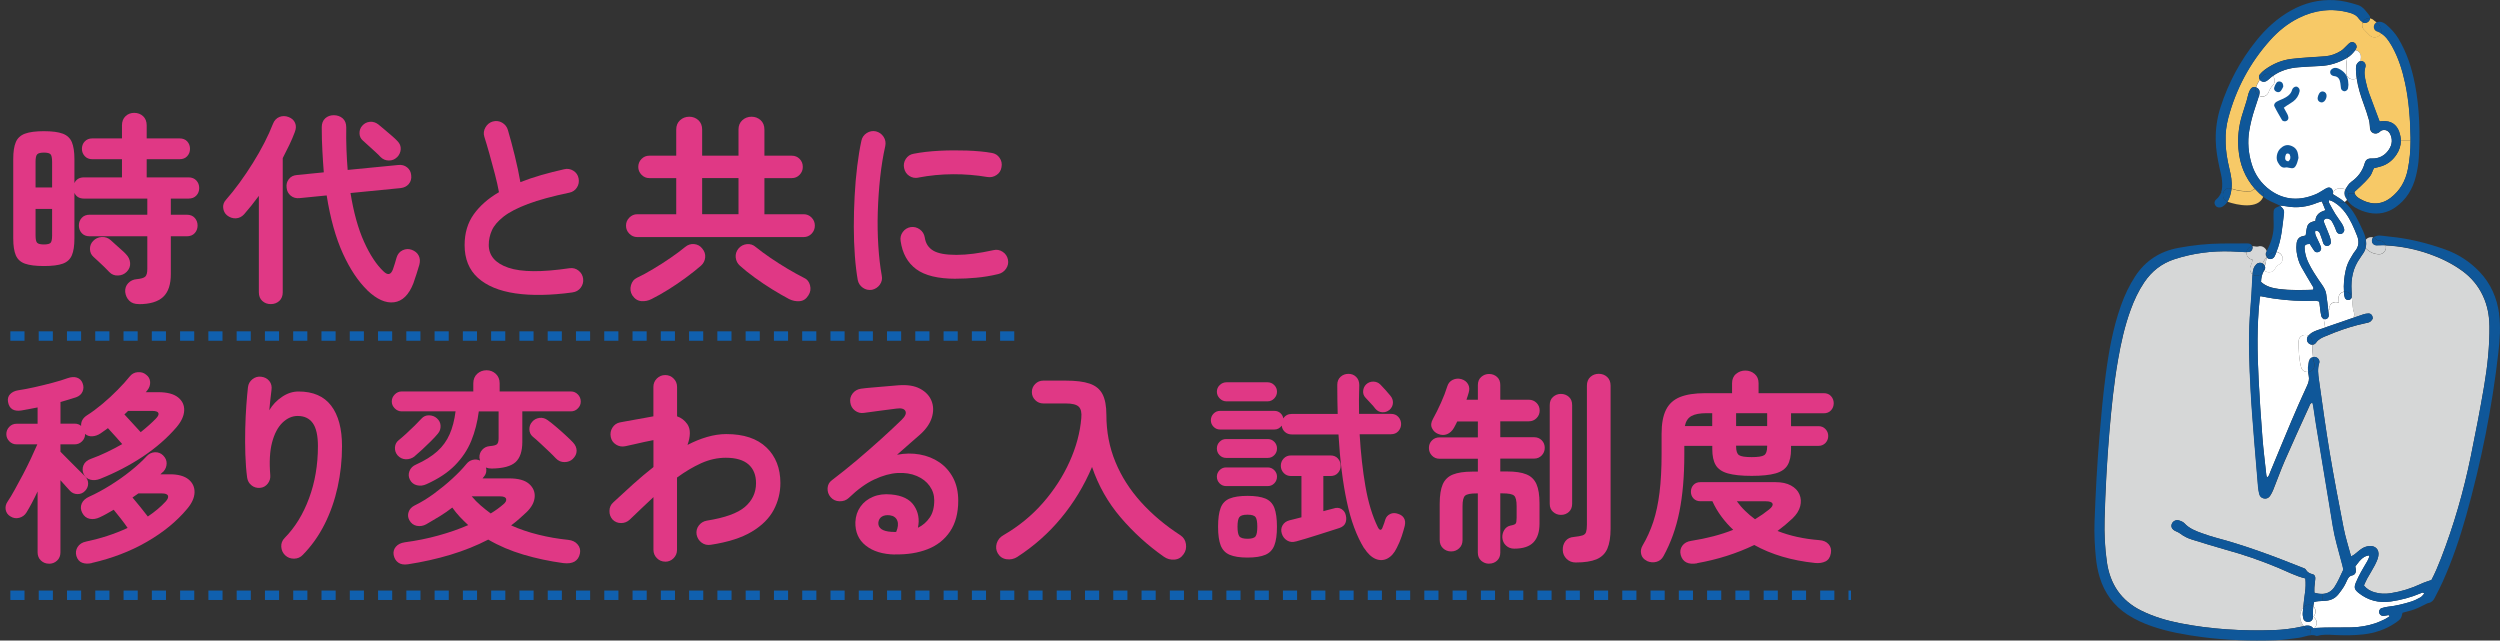 <?xml version="1.0" encoding="UTF-8"?>
<svg id="uuid-50160992-6871-495b-8c99-a4ee3225455b" data-name="レイヤー 2" xmlns="http://www.w3.org/2000/svg" width="477.39" height="122.31" viewBox="0 0 477.39 122.31">
  <rect x="0" y="0" width="477.39" height="122.31" fill="#333333" stroke="none"/>
  <defs>
    <style>
      .uuid-6a961774-c2e6-418d-be03-f65c6fc6a537 {
        fill: #f7c967;
      }

      .uuid-de7bbd33-9336-45e0-a23b-cb21d6bf5234 {
        fill: #fff;
      }

      .uuid-d9fc2d37-c82a-4d95-92c9-b5723425d545 {
        fill: #e03885;
      }

      .uuid-732800a9-1fd4-49f2-b757-59a3db0cfd20 {
        fill: #d6d7d7;
      }

      .uuid-567c7ebd-63b9-4c03-90e3-983d6b945204 {
        fill: #1060af;
      }

      .uuid-233bf686-3df0-4d97-825b-80a6bc8b5945 {
        fill: #0f5799;
      }
    </style>
  </defs>
  <g id="uuid-fd84411a-e0bc-48b8-bdf7-eaacd669eb71" data-name="h1-C">
    <g>
      <path class="uuid-567c7ebd-63b9-4c03-90e3-983d6b945204" d="M353.46,114.57h-.48v-1.8h.48v1.8Zm-3.18,0h-2.7v-1.8h2.7v1.8Zm-5.4,0h-2.7v-1.8h2.7v1.8Zm-5.4,0h-2.7v-1.8h2.7v1.8Zm-5.4,0h-2.7v-1.8h2.7v1.8Zm-5.4,0h-2.7v-1.8h2.7v1.8Zm-5.4,0h-2.7v-1.8h2.7v1.8Zm-5.4,0h-2.7v-1.8h2.7v1.8Zm-5.4,0h-2.7v-1.8h2.7v1.8Zm-5.4,0h-2.7v-1.8h2.7v1.8Zm-5.4,0h-2.7v-1.8h2.7v1.8Zm-5.4,0h-2.7v-1.8h2.7v1.8Zm-5.4,0h-2.7v-1.8h2.7v1.8Zm-5.4,0h-2.7v-1.8h2.7v1.8Zm-5.4,0h-2.7v-1.8h2.7v1.8Zm-5.4,0h-2.7v-1.8h2.7v1.8Zm-5.4,0h-2.7v-1.8h2.7v1.8Zm-5.4,0h-2.7v-1.8h2.7v1.8Zm-5.4,0h-2.7v-1.8h2.7v1.8Zm-5.4,0h-2.7v-1.8h2.7v1.8Zm-5.4,0h-2.7v-1.8h2.7v1.8Zm-5.4,0h-2.7v-1.8h2.7v1.8Zm-5.4,0h-2.7v-1.8h2.7v1.8Zm-5.4,0h-2.7v-1.8h2.7v1.8Zm-5.4,0h-2.7v-1.8h2.7v1.8Zm-5.4,0h-2.7v-1.8h2.7v1.8Zm-5.4,0h-2.7v-1.8h2.7v1.8Zm-5.4,0h-2.7v-1.8h2.7v1.8Zm-5.4,0h-2.7v-1.8h2.7v1.8Zm-5.4,0h-2.7v-1.8h2.7v1.8Zm-5.4,0h-2.7v-1.8h2.7v1.8Zm-5.4,0h-2.7v-1.8h2.7v1.8Zm-5.4,0h-2.7v-1.8h2.7v1.8Zm-5.4,0h-2.7v-1.8h2.7v1.8Zm-5.4,0h-2.7v-1.8h2.7v1.8Zm-5.4,0h-2.7v-1.8h2.7v1.8Zm-5.4,0h-2.7v-1.8h2.7v1.8Zm-5.4,0h-2.7v-1.8h2.7v1.8Zm-5.4,0h-2.7v-1.8h2.7v1.8Zm-5.4,0h-2.7v-1.8h2.7v1.8Zm-5.4,0h-2.7v-1.8h2.7v1.8Zm-5.4,0h-2.7v-1.8h2.7v1.8Zm-5.4,0h-2.7v-1.8h2.7v1.8Zm-5.4,0h-2.7v-1.8h2.7v1.8Zm-5.4,0h-2.7v-1.8h2.7v1.8Zm-5.4,0h-2.7v-1.8h2.7v1.8Zm-5.4,0h-2.7v-1.8h2.7v1.8Zm-5.4,0h-2.7v-1.8h2.7v1.8Zm-5.4,0h-2.7v-1.8h2.7v1.8Zm-5.4,0h-2.7v-1.8h2.7v1.8Zm-5.4,0h-2.7v-1.8h2.7v1.8Zm-5.4,0h-2.7v-1.8h2.7v1.8Zm-5.4,0h-2.7v-1.8h2.7v1.8Zm-5.4,0h-2.7v-1.8h2.7v1.8Zm-5.4,0h-2.7v-1.8h2.7v1.8Zm-5.4,0h-2.7v-1.8h2.7v1.8Zm-5.4,0h-2.7v-1.8h2.7v1.8Zm-5.4,0h-2.7v-1.8h2.7v1.8Zm-5.4,0h-2.7v-1.8h2.7v1.8Zm-5.4,0h-2.7v-1.8h2.7v1.8Zm-5.4,0h-2.7v-1.8h2.7v1.8Zm-5.4,0h-2.7v-1.8h2.7v1.8Zm-5.4,0h-2.7v-1.8h2.7v1.8Zm-5.4,0h-2.7v-1.8h2.7v1.8Zm-5.4,0h-2.7v-1.8h2.7v1.8Zm-5.4,0H1.98v-1.8h2.7v1.8Z"/>
      <path class="uuid-567c7ebd-63b9-4c03-90e3-983d6b945204" d="M193.68,65.07h-2.7v-1.8h2.7v1.8Zm-5.4,0h-2.7v-1.8h2.7v1.8Zm-5.4,0h-2.7v-1.8h2.7v1.8Zm-5.4,0h-2.7v-1.8h2.7v1.8Zm-5.4,0h-2.7v-1.8h2.7v1.8Zm-5.4,0h-2.7v-1.8h2.7v1.8Zm-5.4,0h-2.7v-1.8h2.7v1.8Zm-5.4,0h-2.7v-1.8h2.7v1.8Zm-5.4,0h-2.7v-1.8h2.7v1.8Zm-5.4,0h-2.7v-1.8h2.7v1.8Zm-5.4,0h-2.7v-1.8h2.7v1.8Zm-5.4,0h-2.7v-1.8h2.7v1.8Zm-5.4,0h-2.7v-1.8h2.7v1.8Zm-5.4,0h-2.7v-1.8h2.7v1.8Zm-5.4,0h-2.7v-1.8h2.7v1.8Zm-5.4,0h-2.7v-1.8h2.7v1.8Zm-5.4,0h-2.7v-1.8h2.7v1.8Zm-5.4,0h-2.7v-1.8h2.7v1.8Zm-5.4,0h-2.7v-1.8h2.7v1.8Zm-5.4,0h-2.7v-1.8h2.7v1.8Zm-5.4,0h-2.7v-1.8h2.7v1.8Zm-5.4,0h-2.7v-1.8h2.7v1.8Zm-5.4,0h-2.7v-1.8h2.7v1.8Zm-5.4,0h-2.7v-1.8h2.7v1.8Zm-5.4,0h-2.7v-1.8h2.7v1.8Zm-5.4,0h-2.7v-1.8h2.7v1.8Zm-5.4,0h-2.7v-1.8h2.7v1.8Zm-5.4,0h-2.7v-1.8h2.7v1.8Zm-5.4,0h-2.7v-1.8h2.7v1.8Zm-5.4,0h-2.7v-1.8h2.7v1.8Zm-5.4,0h-2.7v-1.8h2.7v1.8Zm-5.4,0h-2.7v-1.8h2.7v1.8Zm-5.4,0h-2.7v-1.8h2.7v1.8Zm-5.4,0h-2.7v-1.8h2.7v1.8Zm-5.4,0h-2.7v-1.8h2.7v1.8Zm-5.4,0H1.98v-1.8h2.7v1.8Z"/>
      <g>
        <g>
          <path class="uuid-d9fc2d37-c82a-4d95-92c9-b5723425d545" d="M26.52,58.07c-.81,0-1.42-.22-1.85-.66-.43-.44-.68-.99-.76-1.64-.05-.68,.14-1.24,.57-1.7,.43-.45,.97-.71,1.62-.76,.83-.08,1.38-.24,1.64-.49,.26-.25,.39-.73,.39-1.46v-6.24h-11c-.65,0-1.16-.2-1.52-.6-.36-.4-.55-.89-.55-1.46s.18-1.06,.55-1.46c.36-.4,.87-.6,1.52-.6h11v-3.08h-12.09c-.88,0-1.5-.36-1.83-1.09v8.7c0,1.38-.16,2.45-.49,3.22-.33,.77-.9,1.3-1.74,1.6-.83,.3-2.03,.45-3.59,.45s-2.76-.15-3.61-.45c-.85-.3-1.43-.83-1.76-1.6-.33-.77-.49-1.84-.49-3.22v-15.17c0-1.38,.16-2.45,.49-3.22,.32-.77,.91-1.31,1.76-1.62,.84-.31,2.05-.47,3.61-.47s2.76,.16,3.59,.47c.83,.31,1.41,.85,1.74,1.62,.32,.77,.49,1.84,.49,3.22v4.6c.34-.73,.95-1.09,1.83-1.09h7.25v-3.47h-5.66c-.6,0-1.08-.19-1.44-.58-.36-.39-.55-.86-.55-1.4s.18-1.05,.55-1.42c.36-.38,.84-.57,1.44-.57h5.66v-2.5c0-.73,.23-1.31,.68-1.74,.45-.43,1.01-.64,1.66-.64s1.24,.21,1.7,.64c.45,.43,.68,1.01,.68,1.74v2.5h6.28c.62,0,1.11,.19,1.46,.57,.35,.38,.53,.85,.53,1.42s-.18,1.01-.53,1.4c-.35,.39-.84,.58-1.46,.58h-6.28v3.47h8c.62,0,1.12,.2,1.48,.59,.36,.39,.55,.87,.55,1.44s-.18,1.05-.55,1.44c-.36,.39-.86,.58-1.48,.58h-3.39v3.08h3.04c.65,0,1.16,.2,1.52,.6,.36,.4,.55,.89,.55,1.46s-.18,1.06-.55,1.46c-.36,.4-.87,.6-1.52,.6h-3.04v7.22c0,2-.49,3.46-1.48,4.37-.99,.91-2.52,1.37-4.6,1.37ZM6.79,35.8h3.16v-4.91c0-.73-.1-1.2-.29-1.42-.2-.22-.62-.33-1.27-.33s-1.08,.11-1.29,.33c-.21,.22-.31,.7-.31,1.42v4.91Zm1.6,10.88c.65,0,1.07-.1,1.27-.31,.19-.21,.29-.68,.29-1.4v-5.07h-3.16v5.07c0,.73,.1,1.2,.31,1.4,.21,.21,.64,.31,1.29,.31Zm12.48,5.27c-.21-.23-.51-.54-.9-.92-.39-.38-.78-.75-1.17-1.11-.39-.36-.7-.65-.94-.86-.44-.39-.67-.89-.68-1.5-.01-.61,.19-1.12,.6-1.54,.44-.47,.99-.72,1.64-.76,.65-.04,1.22,.16,1.72,.6,.21,.18,.5,.45,.88,.8,.38,.35,.76,.7,1.15,1.03,.39,.34,.68,.61,.86,.82,.49,.49,.77,1.06,.82,1.7,.05,.64-.17,1.2-.66,1.7-.44,.44-.99,.68-1.66,.7-.66,.03-1.22-.19-1.66-.66Z"/>
          <path class="uuid-d9fc2d37-c82a-4d95-92c9-b5723425d545" d="M51.69,58.07c-.62,0-1.16-.2-1.6-.6-.44-.4-.66-.96-.66-1.66v-18.41c-.94,1.27-1.87,2.44-2.81,3.51-.44,.49-.97,.75-1.58,.78-.61,.03-1.18-.17-1.7-.58-.42-.36-.66-.83-.72-1.4-.07-.57,.11-1.09,.53-1.56,.83-.94,1.69-2.01,2.57-3.22,.88-1.21,1.74-2.47,2.55-3.78,.82-1.31,1.56-2.61,2.22-3.9,.66-1.29,1.2-2.48,1.62-3.57,.26-.68,.68-1.12,1.25-1.35,.57-.22,1.16-.21,1.76,.02,.6,.23,1.01,.61,1.23,1.13,.22,.52,.2,1.1-.06,1.75-.29,.78-.63,1.59-1.03,2.42-.4,.83-.83,1.68-1.27,2.54v25.62c0,.7-.22,1.25-.66,1.66-.44,.4-.99,.6-1.64,.6Zm18.45-2.65c-1.74-1.69-3.3-4.02-4.66-7s-2.4-6.68-3.1-11.1l-5.15,.51c-.68,.08-1.25-.08-1.72-.47s-.73-.9-.78-1.52c-.08-.62,.06-1.17,.43-1.64,.36-.47,.88-.73,1.56-.78l5.11-.51c-.1-1.33-.2-2.7-.27-4.13-.08-1.43-.12-2.92-.12-4.48,0-.73,.22-1.29,.66-1.7,.44-.4,.99-.6,1.64-.6s1.24,.2,1.7,.6c.45,.4,.68,.98,.68,1.74-.03,1.46-.01,2.87,.04,4.23,.05,1.36,.13,2.66,.23,3.88l9.63-.94c.68-.08,1.25,.07,1.72,.45,.47,.38,.73,.88,.78,1.5,.08,.65-.07,1.2-.45,1.66-.38,.46-.9,.72-1.58,.8l-9.56,.94c.6,3.72,1.46,6.82,2.59,9.32,1.13,2.5,2.37,4.38,3.72,5.65,.81,.78,1.4,.65,1.79-.39,.13-.34,.25-.71,.37-1.13,.12-.42,.23-.79,.33-1.13,.21-.68,.6-1.14,1.17-1.4,.57-.26,1.14-.29,1.72-.08,.62,.23,1.07,.6,1.33,1.11,.26,.51,.3,1.1,.12,1.77-.16,.49-.33,1.07-.53,1.72-.2,.65-.4,1.25-.6,1.79-.86,2.21-2.09,3.42-3.69,3.63-1.6,.21-3.31-.56-5.13-2.3Zm5.66-25.39c-.42,.42-.93,.62-1.54,.62s-1.14-.22-1.58-.66c-.26-.29-.6-.62-1.03-1.01-.43-.39-.86-.78-1.29-1.17-.43-.39-.79-.71-1.07-.97-.42-.36-.63-.83-.64-1.38-.01-.56,.16-1.05,.53-1.46,.39-.44,.88-.69,1.46-.74,.58-.05,1.12,.12,1.62,.51,.29,.23,.67,.55,1.15,.96,.48,.4,.96,.81,1.42,1.21,.47,.4,.82,.73,1.05,.99,.47,.47,.68,.99,.64,1.58-.04,.58-.28,1.1-.72,1.54Z"/>
          <path class="uuid-d9fc2d37-c82a-4d95-92c9-b5723425d545" d="M109.32,55.84c-4.19,.57-7.83,.63-10.92,.18-3.09-.46-5.48-1.45-7.16-2.98s-2.52-3.61-2.52-6.24c0-2.29,.58-4.24,1.74-5.87,1.16-1.62,2.76-3.04,4.82-4.23-.18-1.01-.44-2.17-.78-3.47-.34-1.3-.69-2.59-1.05-3.88-.36-1.29-.69-2.37-.97-3.26-.18-.6-.11-1.18,.21-1.75,.32-.57,.79-.95,1.38-1.13,.65-.18,1.25-.11,1.81,.21,.56,.33,.93,.8,1.11,1.42,.44,1.51,.88,3.14,1.31,4.89,.43,1.75,.79,3.44,1.07,5.05,1.25-.49,2.57-.94,3.98-1.35,1.4-.4,2.86-.77,4.37-1.11,.62-.16,1.21-.06,1.75,.27,.55,.34,.88,.82,1.01,1.44,.13,.65,.03,1.24-.31,1.77-.34,.53-.82,.86-1.44,.99-3.25,.68-5.89,1.4-7.92,2.16-2.03,.77-3.58,1.57-4.66,2.42-1.08,.85-1.82,1.72-2.22,2.61-.4,.9-.6,1.83-.6,2.79,0,2.05,1.25,3.5,3.74,4.35,2.5,.85,6.38,.88,11.66,.1,.65-.1,1.23,.05,1.74,.45,.51,.4,.8,.92,.88,1.54,.08,.65-.08,1.23-.47,1.74-.39,.51-.91,.8-1.56,.88Z"/>
          <path class="uuid-d9fc2d37-c82a-4d95-92c9-b5723425d545" d="M121.68,45.27c-.57,0-1.07-.21-1.5-.64s-.64-.94-.64-1.54,.21-1.11,.64-1.54c.43-.43,.93-.64,1.5-.64h7.45v-6.9h-5.15c-.57,0-1.07-.21-1.48-.64-.42-.43-.62-.93-.62-1.5s.21-1.1,.62-1.52c.42-.42,.91-.62,1.48-.62h5.15v-4.99c0-.75,.25-1.35,.74-1.79,.49-.44,1.08-.66,1.75-.66s1.25,.22,1.74,.66c.48,.44,.72,1.04,.72,1.79v4.99h6.94v-4.99c0-.75,.25-1.35,.74-1.79,.49-.44,1.08-.66,1.75-.66s1.25,.22,1.74,.66c.48,.44,.72,1.04,.72,1.79v4.99h5.23c.6,0,1.1,.21,1.5,.62,.4,.42,.6,.92,.6,1.52s-.2,1.07-.6,1.5c-.4,.43-.9,.64-1.5,.64h-5.23v6.9h7.49c.6,0,1.1,.21,1.52,.64,.42,.43,.62,.94,.62,1.54s-.21,1.11-.62,1.54c-.42,.43-.92,.64-1.52,.64h-31.79Zm2.77,11.82c-.65,.34-1.32,.47-2.01,.41-.69-.07-1.25-.44-1.7-1.11-.36-.6-.45-1.24-.25-1.93,.2-.69,.58-1.16,1.15-1.42,.94-.44,1.97-1,3.1-1.68,1.13-.68,2.24-1.38,3.32-2.13,1.08-.74,1.99-1.42,2.75-2.05,.52-.44,1.1-.63,1.74-.57,.64,.06,1.15,.34,1.54,.84,.44,.52,.63,1.09,.57,1.72-.07,.62-.33,1.14-.8,1.56-.81,.7-1.76,1.46-2.85,2.26-1.09,.81-2.21,1.57-3.35,2.28-1.14,.71-2.21,1.32-3.2,1.81Zm9.63-16.19h6.94v-6.9h-6.94v6.9Zm16.57,16.19c-.94-.49-1.98-1.1-3.14-1.81-1.16-.71-2.28-1.47-3.37-2.26s-2.04-1.55-2.85-2.28c-.47-.42-.73-.94-.8-1.56-.07-.62,.11-1.2,.53-1.72,.42-.49,.95-.77,1.6-.84,.65-.06,1.22,.12,1.72,.57,.81,.65,1.74,1.34,2.81,2.07,1.07,.73,2.16,1.42,3.28,2.09,1.12,.66,2.15,1.23,3.08,1.7,.6,.26,.99,.73,1.17,1.42,.18,.69,.08,1.33-.31,1.93-.42,.68-.97,1.05-1.66,1.11-.69,.06-1.37-.07-2.05-.41Z"/>
          <path class="uuid-d9fc2d37-c82a-4d95-92c9-b5723425d545" d="M166.52,55.34c-.65,.1-1.24-.03-1.75-.39-.52-.36-.85-.86-.98-1.48-.23-1.33-.42-2.87-.55-4.62-.13-1.75-.2-3.61-.2-5.56s.05-3.91,.16-5.89c.1-1.98,.27-3.87,.49-5.67,.22-1.81,.49-3.43,.8-4.86,.13-.62,.47-1.11,1.01-1.46s1.13-.46,1.76-.33c.62,.16,1.11,.5,1.46,1.03,.35,.53,.46,1.12,.33,1.77-.42,1.85-.74,3.85-.98,6.01-.23,2.16-.38,4.35-.45,6.57-.07,2.22-.03,4.38,.1,6.47,.13,2.09,.35,4,.66,5.71,.13,.62,0,1.2-.37,1.72-.38,.52-.88,.84-1.5,.98Zm15.99-2.11c-3.38,0-5.9-.61-7.55-1.83-1.65-1.22-2.65-3.02-2.98-5.38-.1-.62,.03-1.2,.41-1.72,.38-.52,.89-.83,1.54-.94,.62-.08,1.2,.07,1.72,.45,.52,.38,.83,.89,.94,1.54,.16,1.12,.69,1.95,1.6,2.5,.91,.55,2.39,.82,4.45,.82s4.3-.3,7.06-.9c.62-.16,1.21-.05,1.76,.31,.55,.36,.88,.86,1.01,1.48,.13,.62,.01,1.2-.35,1.74-.36,.53-.86,.88-1.48,1.03-1.4,.34-2.8,.57-4.19,.7-1.39,.13-2.7,.19-3.92,.19Zm-7.14-19.31c-.62,.13-1.2,.02-1.74-.33-.53-.35-.86-.85-.99-1.5-.13-.62-.02-1.21,.33-1.75s.85-.87,1.5-.98c1.46-.29,3.08-.47,4.88-.57,1.79-.09,3.57-.1,5.34-.04,1.77,.07,3.33,.21,4.68,.45,.65,.1,1.16,.42,1.52,.96,.36,.53,.48,1.12,.35,1.77-.1,.65-.42,1.15-.96,1.5-.53,.35-1.11,.47-1.74,.37-2.11-.36-4.29-.54-6.55-.53-2.26,.01-4.47,.23-6.63,.64Z"/>
          <path class="uuid-d9fc2d37-c82a-4d95-92c9-b5723425d545" d="M9.36,107.64c-.6,0-1.11-.2-1.54-.6-.43-.4-.64-.93-.64-1.58v-11.62c-.75,1.61-1.47,2.96-2.15,4.06-.31,.49-.77,.82-1.36,.98-.6,.16-1.16,.06-1.68-.27-.49-.29-.79-.7-.9-1.25-.1-.55,.01-1.07,.35-1.56,.42-.62,.88-1.39,1.38-2.3,.51-.91,1.03-1.88,1.58-2.92,.55-1.04,1.05-2.06,1.52-3.06,.47-1,.87-1.89,1.21-2.67H3.16c-.55,0-1.01-.2-1.38-.58-.38-.39-.57-.84-.57-1.37s.19-1.01,.57-1.4c.38-.39,.84-.58,1.38-.58H7.18v-3.12c-.55,.1-1.08,.21-1.6,.31-.52,.1-1.01,.19-1.48,.27-1.48,.23-2.34-.31-2.57-1.64-.1-.6,.03-1.09,.41-1.48,.38-.39,.9-.64,1.58-.74,.91-.13,1.94-.33,3.1-.59,1.16-.26,2.3-.54,3.43-.84,1.13-.3,2.09-.59,2.87-.88,.68-.23,1.27-.27,1.77-.1,.51,.17,.86,.51,1.07,1.03,.23,.57,.23,1.12,0,1.64-.23,.52-.65,.88-1.25,1.09-.42,.13-.88,.27-1.38,.43-.51,.16-1.03,.31-1.58,.47v4.13h2.73c.47,0,.87,.14,1.21,.43-.05-.83,.32-1.51,1.13-2.03,.91-.57,1.88-1.29,2.91-2.15,1.03-.86,2.01-1.76,2.94-2.71,.94-.95,1.7-1.8,2.3-2.55,.39-.49,.9-.77,1.52-.82,.62-.05,1.16,.1,1.6,.47,.49,.36,.75,.83,.78,1.4,.03,.57-.14,1.09-.51,1.56-.03,.05-.07,.11-.14,.18-.07,.06-.12,.14-.18,.21h2.38c1.69,0,2.95,.33,3.78,.99,.83,.66,1.22,1.51,1.17,2.54-.05,1.03-.55,2.09-1.48,3.18-1.77,2.05-3.9,3.91-6.4,5.58-2.5,1.66-5.21,3.08-8.15,4.25-.65,.26-1.27,.32-1.85,.18-.58-.14-1.02-.5-1.31-1.07-.26-.57-.27-1.14-.04-1.7,.23-.56,.71-.97,1.44-1.23,1.01-.36,2.02-.79,3.02-1.27,1-.48,1.98-.99,2.94-1.54-.34-.39-.78-.89-1.33-1.5-.55-.61-1.01-1.12-1.4-1.54-.26,.18-.51,.36-.74,.53-.23,.17-.47,.33-.7,.49-.47,.31-.98,.49-1.52,.53s-1.01-.11-1.4-.45v.04c0,.52-.19,.98-.58,1.37-.39,.39-.86,.58-1.4,.58h-2.73v1.4c.42,.42,.93,.94,1.54,1.56,.61,.62,1.21,1.22,1.79,1.79,.58,.57,1.05,1.03,1.38,1.37,.39,.39,.58,.84,.58,1.36s-.19,.99-.58,1.4c-.39,.42-.87,.62-1.44,.62s-1.05-.21-1.44-.62c-.21-.23-.47-.53-.8-.88-.33-.35-.67-.73-1.03-1.15v13.77c0,.65-.21,1.18-.64,1.58-.43,.4-.94,.6-1.54,.6Zm8.19-.12c-.7,.16-1.32,.14-1.85-.06-.53-.19-.9-.62-1.11-1.27-.18-.62-.1-1.2,.23-1.74,.34-.53,.87-.88,1.6-1.03,1.38-.29,2.74-.65,4.09-1.09,1.35-.44,2.64-.95,3.86-1.52-.39-.57-.83-1.18-1.33-1.81-.49-.64-.94-1.19-1.33-1.66-.44,.26-.88,.51-1.33,.76-.44,.25-.88,.47-1.33,.68-.65,.31-1.29,.41-1.91,.29-.62-.12-1.11-.5-1.44-1.15-.31-.6-.34-1.18-.1-1.76,.25-.57,.73-1.01,1.46-1.33,1.27-.57,2.6-1.29,3.98-2.15,1.38-.86,2.68-1.77,3.9-2.75,1.22-.98,2.25-1.92,3.08-2.83,.44-.47,.96-.71,1.56-.74,.6-.03,1.12,.17,1.56,.59,.47,.47,.7,.99,.68,1.56-.01,.57-.21,1.08-.6,1.52-.1,.08-.2,.16-.29,.25-.09,.09-.19,.19-.29,.29h1.83c1.56,0,2.74,.33,3.53,.97,.79,.65,1.18,1.48,1.15,2.5-.03,1.01-.51,2.07-1.44,3.16-1.98,2.37-4.53,4.45-7.66,6.26-3.13,1.81-6.64,3.15-10.51,4.04Zm9.32-25c1.14-.91,2.12-1.78,2.92-2.61,.42-.44,.57-.79,.45-1.05-.12-.26-.5-.39-1.15-.39h-4.64c-.1,.1-.21,.21-.33,.33-.12,.12-.24,.23-.37,.33,.42,.44,.94,1.01,1.56,1.7s1.14,1.25,1.56,1.7Zm1.36,16.11c1.35-.91,2.5-1.87,3.43-2.89,.39-.44,.53-.81,.41-1.09-.12-.29-.51-.43-1.19-.43h-4.45c-.39,.29-.77,.55-1.13,.78,.44,.52,.94,1.12,1.48,1.79,.55,.68,1.03,1.29,1.44,1.83Z"/>
          <path class="uuid-d9fc2d37-c82a-4d95-92c9-b5723425d545" d="M54.47,106.05c-.47-.44-.72-.99-.76-1.64-.04-.65,.18-1.21,.64-1.68,1.98-2,3.53-4.52,4.66-7.57,1.13-3.04,1.7-6.36,1.7-9.95,0-2.03-.33-3.5-.98-4.41-.65-.91-1.61-1.37-2.89-1.37-1.04,0-2,.42-2.89,1.27-.88,.85-1.55,2.1-1.99,3.76-.44,1.66-.56,3.76-.35,6.28,.05,.6-.11,1.14-.49,1.62-.38,.48-.86,.75-1.46,.8-.62,.05-1.16-.1-1.62-.47-.46-.36-.74-.84-.84-1.44-.18-1.35-.3-2.84-.35-4.47-.05-1.62-.06-3.25-.02-4.88,.04-1.62,.11-3.13,.21-4.52,.1-1.39,.21-2.54,.31-3.45,.08-.62,.36-1.13,.86-1.52,.49-.39,1.05-.55,1.68-.47,.65,.08,1.16,.35,1.54,.82,.38,.47,.51,1.04,.41,1.72-.05,.47-.12,1.07-.21,1.79-.09,.73-.16,1.42-.21,2.07,.6-1.01,1.4-1.87,2.42-2.55,1.01-.69,2.07-1.03,3.16-1.03,2.78,0,4.86,.9,6.24,2.71,1.38,1.81,2.07,4.39,2.07,7.74,0,2.68-.28,5.28-.84,7.82-.56,2.53-1.39,4.9-2.5,7.1-1.11,2.2-2.49,4.14-4.15,5.83-.44,.47-.99,.71-1.66,.72-.66,.01-1.23-.2-1.7-.64Z"/>
          <path class="uuid-d9fc2d37-c82a-4d95-92c9-b5723425d545" d="M77.86,107.76c-.75,.1-1.36,0-1.81-.33-.46-.33-.75-.81-.88-1.46-.1-.6,.04-1.12,.43-1.58,.39-.45,.96-.73,1.72-.84,2.18-.29,4.31-.71,6.38-1.29,2.07-.57,3.97-1.23,5.71-1.99-.57-.52-1.11-1.05-1.62-1.6s-.98-1.13-1.42-1.75c-.73,.57-1.51,1.12-2.36,1.64-.85,.52-1.72,1.04-2.63,1.56-.57,.31-1.17,.41-1.79,.29-.62-.12-1.11-.49-1.44-1.11-.26-.49-.3-1.01-.12-1.54,.18-.53,.56-.94,1.13-1.23,1.27-.62,2.53-1.39,3.76-2.3,1.23-.91,2.39-1.85,3.45-2.83,1.07-.98,1.95-1.89,2.65-2.75,.34-.44,.75-.72,1.25-.84,.49-.12,.96-.07,1.4,.14-.03-.1-.05-.19-.06-.27-.01-.08-.03-.17-.06-.27-.03-.6,.15-1.1,.53-1.52,.38-.42,.85-.65,1.42-.7,.7-.05,1.16-.17,1.38-.35,.22-.18,.33-.56,.33-1.13v-5.15h-3.78c-.26,2.03-.74,3.9-1.44,5.62-.7,1.72-1.74,3.27-3.1,4.66-1.36,1.39-3.18,2.59-5.44,3.61-.62,.29-1.24,.36-1.83,.21-.6-.14-1.04-.49-1.33-1.03-.29-.55-.32-1.1-.1-1.68,.22-.57,.64-.99,1.27-1.25,1.66-.75,3.01-1.59,4.04-2.52,1.03-.92,1.81-2.01,2.36-3.26,.55-1.25,.92-2.7,1.13-4.37h-10.3c-.49,0-.93-.19-1.31-.57-.38-.38-.57-.81-.57-1.31,0-.52,.19-.97,.57-1.35,.38-.38,.81-.57,1.31-.57h13.69v-1.56c0-.75,.25-1.36,.74-1.81,.49-.45,1.09-.68,1.79-.68s1.26,.23,1.76,.68c.49,.46,.74,1.06,.74,1.81v1.56h13.61c.52,0,.96,.19,1.33,.57,.36,.38,.55,.83,.55,1.35s-.18,.93-.55,1.31c-.36,.38-.81,.57-1.33,.57h-9.28v5.81c0,1.82-.44,3.12-1.31,3.9-.87,.78-2.39,1.18-4.54,1.21-.39,0-.75-.06-1.09-.19,.08,.26,.09,.54,.04,.84-.05,.3-.18,.58-.39,.84l-.31,.39h5.11c1.72,0,2.97,.35,3.76,1.03,.79,.69,1.16,1.53,1.09,2.52-.07,.99-.58,1.95-1.54,2.89-.47,.44-.95,.88-1.44,1.31-.49,.43-1,.84-1.52,1.23,1.64,.73,3.37,1.32,5.21,1.77,1.83,.46,3.74,.79,5.71,.99,.75,.08,1.35,.36,1.77,.86,.43,.49,.58,1.08,.45,1.75-.31,1.43-1.36,2.04-3.16,1.83-2.65-.36-5.19-.9-7.62-1.62-2.43-.72-4.67-1.67-6.73-2.87-2.21,1.14-4.61,2.11-7.2,2.89-2.59,.78-5.31,1.39-8.17,1.83Zm1.33-20.63c-.49,.39-1.05,.58-1.68,.57-.62-.01-1.16-.27-1.6-.76-.36-.44-.53-.95-.49-1.52,.04-.57,.28-1.03,.72-1.37,.39-.31,.86-.72,1.42-1.23,.56-.51,1.1-1.03,1.64-1.56,.53-.53,.96-.97,1.27-1.31,.39-.44,.88-.66,1.46-.64,.58,.01,1.09,.2,1.5,.57,.44,.39,.68,.86,.7,1.42,.03,.56-.14,1.06-.51,1.5-.36,.44-.81,.93-1.35,1.46-.53,.53-1.07,1.05-1.62,1.56-.55,.51-1.04,.94-1.48,1.31Zm14.51,10.92c.94-.57,1.74-1.16,2.42-1.75,.44-.36,.62-.71,.53-1.03-.09-.32-.47-.49-1.15-.49h-5.42c.52,.62,1.09,1.21,1.72,1.75s1.26,1.05,1.91,1.52Zm15.68-10.41c-.42,.39-.94,.59-1.58,.6-.64,.01-1.19-.23-1.66-.72-.34-.36-.78-.81-1.33-1.33-.55-.52-1.1-1.04-1.66-1.56-.56-.52-1.03-.94-1.42-1.25-.42-.36-.63-.82-.64-1.38-.01-.56,.16-1.05,.53-1.46,.36-.42,.83-.66,1.38-.74,.56-.08,1.09,.07,1.58,.43,.44,.31,.97,.73,1.58,1.25,.61,.52,1.22,1.05,1.81,1.6,.6,.55,1.08,1.01,1.44,1.4,.47,.49,.7,1.03,.7,1.6s-.25,1.09-.74,1.56Z"/>
          <path class="uuid-d9fc2d37-c82a-4d95-92c9-b5723425d545" d="M127.04,107.25c-.62,0-1.16-.22-1.6-.66s-.66-.98-.66-1.6v-10.06c-.73,.68-1.48,1.38-2.24,2.11-.77,.73-1.53,1.46-2.28,2.18-.47,.44-1.02,.66-1.66,.66s-1.18-.22-1.62-.66c-.42-.47-.62-1.03-.6-1.68,.01-.65,.25-1.18,.72-1.6,1.22-1.14,2.48-2.29,3.76-3.45,1.29-1.16,2.59-2.25,3.92-3.3v-5.15c-.44,.08-1.01,.2-1.72,.35-.7,.16-1.39,.31-2.07,.47-.68,.16-1.21,.27-1.6,.35-.62,.13-1.21,.03-1.75-.31-.55-.34-.88-.82-1.01-1.44-.13-.65-.03-1.25,.31-1.79,.34-.55,.82-.88,1.44-1.01,.21-.05,.58-.12,1.13-.21,.55-.09,1.16-.2,1.83-.33,.68-.13,1.33-.25,1.95-.35,.62-.1,1.12-.19,1.48-.27v-5.62c0-.62,.22-1.16,.66-1.6s.98-.66,1.6-.66,1.16,.22,1.6,.66c.44,.44,.66,.98,.66,1.6v5.62c.78,.26,1.43,.75,1.95,1.48,.34,.49,.5,1.08,.49,1.76-.01,.68-.16,1.42-.45,2.22,1.25-.65,2.5-1.16,3.74-1.52,1.25-.36,2.47-.55,3.67-.55,3.33,0,5.88,.85,7.66,2.55,1.78,1.7,2.67,3.97,2.67,6.81,0,1.79-.42,3.5-1.27,5.11-.85,1.61-2.24,3-4.19,4.17-1.95,1.17-4.56,2-7.84,2.5-.65,.1-1.23-.03-1.74-.41-.51-.38-.83-.89-.96-1.54-.1-.65,.04-1.23,.43-1.74,.39-.51,.9-.81,1.52-.92,3.46-.55,5.89-1.42,7.29-2.63s2.11-2.72,2.11-4.54c0-1.53-.48-2.72-1.44-3.57-.96-.84-2.41-1.27-4.33-1.27-1.59,0-3.15,.35-4.68,1.03-1.53,.69-3.08,1.61-4.64,2.75v13.81c0,.62-.22,1.16-.66,1.6-.44,.44-.97,.66-1.6,.66Z"/>
          <path class="uuid-d9fc2d37-c82a-4d95-92c9-b5723425d545" d="M170.91,105.89c-2.37-.05-4.23-.62-5.6-1.72-1.37-1.09-2.02-2.59-1.97-4.48,.05-1.12,.37-2.09,.96-2.93,.58-.83,1.38-1.46,2.4-1.89,1.01-.43,2.17-.58,3.47-.45,2.08,.18,3.54,.89,4.37,2.13,.83,1.24,1.08,2.65,.74,4.23,.91-.44,1.66-1.08,2.24-1.93,.59-.84,.88-1.94,.88-3.3,0-1.01-.29-1.93-.88-2.75-.58-.82-1.4-1.46-2.46-1.91-1.05-.45-2.27-.64-3.65-.57-1.38,.08-2.86,.49-4.45,1.23-1.59,.74-3.21,1.92-4.88,3.53-.47,.44-1.05,.66-1.76,.64-.7-.01-1.27-.28-1.72-.8-.42-.49-.6-1.06-.57-1.7,.04-.64,.31-1.14,.8-1.5,1.61-1.22,3.22-2.52,4.84-3.88,1.61-1.37,3.15-2.71,4.62-4.04,1.47-1.33,2.76-2.54,3.88-3.63,.7-.68,.94-1.23,.72-1.68-.22-.44-.79-.6-1.7-.47-.88,.1-1.89,.23-3.02,.39-1.13,.16-2.19,.3-3.18,.43-.62,.1-1.2-.04-1.72-.43-.52-.39-.82-.91-.9-1.56-.1-.62,.04-1.19,.43-1.7,.39-.51,.91-.81,1.56-.92,.57-.08,1.29-.16,2.16-.23,.87-.08,1.77-.16,2.69-.23,.92-.08,1.71-.14,2.36-.2,1.69-.13,3.07,.09,4.13,.66,1.07,.57,1.79,1.35,2.18,2.32,.39,.97,.41,2.03,.06,3.18-.35,1.14-1.1,2.22-2.24,3.24-.52,.44-1.18,1.01-1.97,1.72-.79,.7-1.61,1.42-2.44,2.15,1.48-.29,2.93-.31,4.33-.06,1.4,.25,2.66,.75,3.76,1.5,1.1,.75,1.98,1.75,2.63,2.98,.65,1.24,.97,2.69,.97,4.35,0,2.37-.52,4.32-1.56,5.87-1.04,1.55-2.47,2.68-4.29,3.39-1.82,.71-3.91,1.05-6.28,.99Zm-.7-4.33h.23c.08,0,.18,0,.29,.02s.25,0,.41-.02c.36-.86,.43-1.57,.2-2.15-.23-.57-.7-.91-1.4-1.01-.62-.08-1.14,0-1.54,.25-.4,.25-.63,.64-.68,1.19-.03,1.04,.81,1.61,2.5,1.72Z"/>
          <path class="uuid-d9fc2d37-c82a-4d95-92c9-b5723425d545" d="M194.24,106.36c-.62,.39-1.3,.53-2.03,.43-.73-.1-1.29-.48-1.68-1.13-.34-.6-.4-1.23-.2-1.91,.21-.68,.64-1.2,1.29-1.56,2.91-1.69,5.43-3.75,7.55-6.18,2.12-2.43,3.81-5.04,5.07-7.84,1.26-2.79,2.01-5.57,2.24-8.33,.1-1.04-.06-1.77-.49-2.18-.43-.42-1.27-.62-2.52-.62h-4.25c-.6,0-1.11-.21-1.54-.64-.43-.43-.64-.94-.64-1.54s.21-1.11,.64-1.54c.43-.43,.94-.64,1.54-.64h4.25c1.95,0,3.49,.19,4.62,.58,1.13,.39,1.94,1.06,2.44,2.01,.49,.95,.74,2.27,.74,3.96,0,3.2,.57,6.19,1.72,8.97,1.14,2.78,2.78,5.34,4.89,7.68,2.12,2.34,4.62,4.45,7.51,6.32,.6,.39,.96,.95,1.07,1.68s-.03,1.38-.45,1.95c-.42,.62-.99,.97-1.74,1.03s-1.42-.12-2.05-.57c-3.07-2.16-5.81-4.65-8.23-7.49-2.42-2.83-4.24-6.04-5.46-9.63-1.51,3.56-3.47,6.81-5.89,9.73-2.42,2.93-5.23,5.41-8.42,7.47Z"/>
          <path class="uuid-d9fc2d37-c82a-4d95-92c9-b5723425d545" d="M260.5,104.72c-1.43-2.31-2.54-5.28-3.31-8.91-.78-3.63-1.31-7.91-1.6-12.85h-8.89c-.55,0-.99-.16-1.35-.49-.35-.32-.55-.72-.6-1.19-.36,.49-.83,.74-1.4,.74h-10.37c-.49,0-.91-.18-1.25-.53-.34-.35-.51-.76-.51-1.23,0-.49,.17-.92,.51-1.27,.34-.35,.75-.53,1.25-.53h10.37c.44,0,.82,.14,1.13,.41s.51,.62,.58,1.03c.36-.57,.91-.86,1.64-.86h8.74c-.03-.88-.05-1.79-.06-2.71-.01-.92-.02-1.87-.02-2.83,0-.65,.21-1.16,.62-1.54,.42-.38,.92-.57,1.52-.57s1.06,.19,1.46,.58c.4,.39,.6,.91,.6,1.56v.04c-.03,.94-.05,1.86-.06,2.77-.01,.91,0,1.81,.02,2.69h6.08c.6,0,1.07,.19,1.42,.58,.35,.39,.53,.85,.53,1.36s-.18,.98-.53,1.37c-.35,.39-.83,.58-1.42,.58h-5.97c.21,3.59,.58,6.91,1.11,9.96,.53,3.06,1.32,5.65,2.36,7.78,.18,.36,.36,.53,.53,.51,.17-.03,.31-.21,.41-.55,.1-.26,.2-.51,.29-.76,.09-.25,.16-.47,.21-.68,.16-.47,.46-.81,.92-1.03,.45-.22,.97-.23,1.54-.02,.49,.16,.86,.42,1.09,.8,.23,.38,.29,.86,.16,1.46-.13,.55-.33,1.21-.58,1.99-.26,.78-.57,1.52-.94,2.22-.47,.99-1.07,1.67-1.79,2.05-.73,.38-1.48,.4-2.26,.08-.78-.33-1.51-1.01-2.18-2.05Zm-26.29-28.08c-.49,0-.92-.18-1.29-.55-.36-.36-.55-.79-.55-1.29s.18-.92,.55-1.27c.36-.35,.79-.53,1.29-.53h7.84c.49,0,.92,.18,1.27,.53,.35,.35,.53,.77,.53,1.27s-.18,.92-.53,1.29c-.35,.36-.77,.55-1.27,.55h-7.84Zm-.08,10.8c-.49,0-.91-.18-1.25-.53-.34-.35-.51-.77-.51-1.27s.17-.92,.51-1.27c.34-.35,.75-.53,1.25-.53h7.96c.49,0,.91,.18,1.25,.53,.34,.35,.51,.77,.51,1.27s-.17,.92-.51,1.27c-.34,.35-.75,.53-1.25,.53h-7.96Zm0,5.38c-.49,0-.91-.18-1.25-.53-.34-.35-.51-.77-.51-1.27,0-.47,.17-.88,.51-1.23,.34-.35,.75-.53,1.25-.53h7.96c.49,0,.91,.18,1.25,.53,.34,.35,.51,.76,.51,1.23,0,.49-.17,.92-.51,1.27-.34,.35-.75,.53-1.25,.53h-7.96Zm4.09,13.65c-1.46,0-2.59-.18-3.41-.53-.82-.35-1.39-.96-1.72-1.81-.33-.86-.49-2.04-.49-3.55s.16-2.73,.49-3.59c.32-.86,.9-1.46,1.72-1.79,.82-.34,1.96-.51,3.41-.51s2.59,.17,3.41,.51c.82,.34,1.39,.94,1.72,1.79,.32,.86,.49,2.05,.49,3.59s-.16,2.69-.49,3.55c-.33,.86-.9,1.46-1.72,1.81-.82,.35-1.96,.53-3.41,.53Zm0-3.59c.81,0,1.32-.16,1.54-.47,.22-.31,.33-.92,.33-1.83s-.11-1.52-.33-1.83c-.22-.31-.73-.47-1.54-.47s-1.33,.16-1.56,.47c-.23,.31-.35,.92-.35,1.83s.12,1.52,.35,1.83c.23,.31,.75,.47,1.56,.47Zm9.24,.51c-.62,.18-1.18,.12-1.68-.18-.49-.3-.83-.73-1.01-1.31-.18-.57-.14-1.1,.14-1.58,.27-.48,.71-.8,1.31-.96,.34-.08,.7-.17,1.09-.27,.39-.1,.79-.21,1.21-.31v-7.88h-1.99c-.57,0-1.04-.2-1.4-.58-.36-.39-.55-.84-.55-1.37s.18-1.01,.55-1.4c.36-.39,.83-.58,1.4-.58h7.53c.6,0,1.07,.19,1.42,.58,.35,.39,.53,.86,.53,1.4s-.18,.98-.53,1.37c-.35,.39-.83,.58-1.42,.58h-1.36v6.71c.36-.1,.7-.2,1.01-.27,.31-.08,.61-.16,.9-.23,.6-.21,1.12-.18,1.56,.1,.44,.27,.71,.67,.82,1.19,.13,.52,.11,1-.06,1.44-.17,.44-.55,.77-1.15,.98-.47,.16-1.07,.35-1.81,.58s-1.51,.48-2.32,.74c-.81,.26-1.58,.5-2.32,.72-.74,.22-1.36,.4-1.85,.53Zm17.86-25.12c-.42,.34-.88,.49-1.4,.45-.52-.04-.95-.27-1.29-.68-.21-.29-.51-.64-.92-1.07-.4-.43-.72-.77-.96-1.03-.34-.36-.49-.79-.45-1.29,.04-.49,.23-.91,.57-1.25,.39-.36,.85-.54,1.38-.53,.53,.01,.98,.2,1.35,.57,.26,.26,.58,.61,.98,1.05,.39,.44,.69,.79,.9,1.05,.36,.42,.53,.88,.51,1.4-.03,.52-.25,.96-.66,1.33Z"/>
          <path class="uuid-d9fc2d37-c82a-4d95-92c9-b5723425d545" d="M284.34,107.64c-.57,0-1.07-.19-1.5-.57-.43-.38-.64-.89-.64-1.54v-11.31h-.27c-1.12,0-1.84,.14-2.16,.43-.33,.29-.49,.96-.49,2.03v6.44c0,.65-.21,1.18-.64,1.58-.43,.4-.94,.6-1.54,.6s-1.11-.2-1.54-.6c-.43-.4-.64-.93-.64-1.58v-6.94c0-1.59,.2-2.82,.58-3.7,.39-.88,1.04-1.51,1.95-1.87,.91-.36,2.13-.55,3.67-.55h1.09v-2.46h-7.33c-.57,0-1.05-.2-1.44-.6-.39-.4-.58-.89-.58-1.46s.19-1.05,.58-1.44c.39-.39,.87-.58,1.44-.58h7.33v-3.04h-3.94c-.1,.21-.21,.42-.31,.62-.1,.21-.21,.4-.31,.58-.34,.6-.78,1.01-1.33,1.23-.55,.22-1.12,.2-1.72-.06-.52-.21-.9-.57-1.15-1.09-.25-.52-.19-1.1,.18-1.76,.52-.94,1.03-1.97,1.54-3.1,.51-1.13,.9-2.16,1.19-3.1,.18-.6,.53-1.02,1.05-1.27,.52-.25,1.07-.29,1.64-.14,.6,.18,1.03,.51,1.29,.98,.26,.47,.3,1,.12,1.6-.05,.21-.12,.43-.2,.66-.08,.23-.16,.47-.23,.7h2.18v-2.81c0-.65,.21-1.16,.64-1.54,.43-.38,.93-.57,1.5-.57s1.1,.19,1.52,.57c.42,.38,.62,.89,.62,1.54v2.81h5.46c.57,0,1.06,.2,1.46,.6,.4,.4,.6,.89,.6,1.46s-.2,1.06-.6,1.46c-.4,.4-.89,.6-1.46,.6h-5.46v3.04h6.47c.57,0,1.05,.19,1.44,.58s.58,.87,.58,1.44-.2,1.06-.58,1.46c-.39,.4-.87,.6-1.44,.6h-6.47v2.46h1.29c1.56,0,2.79,.18,3.69,.55,.9,.36,1.54,.99,1.93,1.87,.39,.88,.58,2.12,.58,3.7v3.82c0,1.59-.38,2.78-1.15,3.59-.77,.81-2,1.21-3.69,1.21-.6,0-1.11-.19-1.54-.58-.43-.39-.67-.9-.72-1.52-.03-.52,.1-1.01,.37-1.46,.27-.45,.66-.73,1.15-.84,.57-.1,.92-.23,1.03-.39,.12-.16,.18-.52,.18-1.09v-2.22c0-1.07-.16-1.74-.49-2.03-.33-.29-1.06-.43-2.2-.43h-.43v11.31c0,.65-.21,1.16-.62,1.54-.42,.38-.92,.57-1.52,.57Zm13.73-9.32c-.57,0-1.07-.19-1.5-.57-.43-.38-.64-.89-.64-1.54v-18.84c0-.68,.21-1.2,.64-1.58,.43-.38,.93-.57,1.5-.57s1.1,.19,1.52,.57c.42,.38,.62,.9,.62,1.58v18.84c0,.65-.21,1.16-.62,1.54-.42,.38-.92,.57-1.52,.57Zm2.81,9.09c-.68,0-1.25-.23-1.72-.68-.47-.46-.72-1.01-.74-1.66-.03-.68,.14-1.25,.51-1.74,.36-.48,.91-.75,1.64-.8,.73-.08,1.27-.18,1.62-.29,.35-.12,.58-.33,.68-.64,.1-.31,.16-.78,.16-1.4v-26.56c0-.7,.22-1.25,.66-1.66,.44-.4,.98-.6,1.6-.6s1.16,.2,1.6,.6c.44,.4,.66,.96,.66,1.66v27.3c0,1.61-.21,2.89-.62,3.84-.42,.95-1.11,1.62-2.09,2.03-.98,.4-2.29,.6-3.96,.6Z"/>
          <path class="uuid-d9fc2d37-c82a-4d95-92c9-b5723425d545" d="M314.48,107.1c-.6-.29-.96-.72-1.09-1.29-.13-.57-.04-1.12,.27-1.64,.83-1.4,1.51-2.92,2.05-4.54,.53-1.62,.93-3.49,1.19-5.6,.26-2.11,.39-4.55,.39-7.33v-3.86c0-1.92,.28-3.45,.84-4.58,.56-1.13,1.45-1.94,2.67-2.44,1.22-.49,2.82-.74,4.8-.74h5.15v-1.91c0-.75,.25-1.35,.76-1.77,.51-.43,1.1-.64,1.77-.64s1.27,.21,1.77,.64c.51,.43,.76,1.02,.76,1.77v1.91h12.44c.6,0,1.07,.19,1.4,.57,.34,.38,.51,.83,.51,1.35s-.17,.97-.51,1.35c-.34,.38-.81,.57-1.4,.57h-6.24v2.46h5.26c.52,0,.96,.18,1.31,.55,.35,.36,.53,.81,.53,1.33s-.18,.96-.53,1.33c-.35,.36-.79,.55-1.31,.55h-5.26v.62c0,1.3-.22,2.32-.66,3.06-.44,.74-1.21,1.27-2.3,1.58s-2.61,.47-4.56,.47-3.44-.16-4.54-.47c-1.11-.31-1.88-.84-2.32-1.58-.44-.74-.66-1.76-.66-3.06v-.62h-5.34v1.64c0,4.16-.31,7.8-.94,10.92-.62,3.12-1.64,5.95-3.04,8.5-.31,.57-.77,.94-1.36,1.09-.6,.16-1.2,.1-1.79-.16Zm9.59,.47c-1.69,.29-2.73-.23-3.12-1.56-.18-.68-.08-1.27,.29-1.79,.38-.52,.94-.83,1.7-.94,2.99-.47,5.67-1.17,8.03-2.11-.83-.78-1.59-1.62-2.26-2.54-.68-.91-1.25-1.88-1.72-2.92h-2.3c-.55,0-.98-.18-1.31-.53-.33-.35-.49-.77-.49-1.27,0-.52,.16-.96,.49-1.31,.32-.35,.76-.53,1.31-.53h14.35c1.2,0,2.18,.21,2.96,.64,.78,.43,1.32,.99,1.62,1.7,.3,.7,.34,1.46,.14,2.26-.21,.81-.7,1.59-1.48,2.34-.88,.83-1.83,1.62-2.85,2.38,2.37,.94,5.02,1.52,7.96,1.75,.78,.05,1.38,.31,1.79,.78,.42,.47,.56,1.05,.43,1.75-.13,.75-.47,1.27-1.03,1.54-.56,.27-1.23,.37-2.01,.29-4.45-.47-8.31-1.61-11.58-3.43-3.35,1.61-6.99,2.77-10.92,3.47Zm-2.34-26.21h5.23v-2.46h-1.09c-1.27,0-2.24,.18-2.89,.55-.65,.36-1.07,1-1.25,1.91Zm9.79,0h5.93v-2.46h-5.93v2.46Zm2.96,5.93c1.22,0,2.02-.12,2.4-.37,.38-.25,.57-.8,.57-1.66v-.16h-5.93v.16c0,.86,.19,1.41,.57,1.66,.38,.25,1.18,.37,2.4,.37Zm.66,11.86c.99-.6,1.88-1.22,2.69-1.87,.55-.44,.76-.81,.64-1.11-.12-.3-.55-.45-1.31-.45h-5.5c.47,.65,.99,1.26,1.58,1.83,.58,.57,1.22,1.11,1.89,1.6Z"/>
        </g>
        <g>
          <path class="uuid-732800a9-1fd4-49f2-b757-59a3db0cfd20" d="M447.34,108.14c.06,.25,.17,.57,.08,.77-.51,1.09-.98,2.2-1.64,3.2-.56,.84-1.36,1.27-2.32,1.3-.47,.02-.97-.06-1.51-.23,0-.33-.02-.68,0-1.03,.04-.53,.12-1.06,.17-1.59,.04-.39-.08-.77-.45-.88-.56-.16-1.03-.33-1.34-.89-.12-.23-.51-.33-.8-.44-5.37-2.15-10.8-4.18-16.4-5.67-.86-.23-1.71-.51-2.54-.81-1.26-.45-2.51-.92-3.46-1.94-.26-.27-.67-.44-1.04-.55-.6-.18-1.22,.18-1.39,.73-.17,.51,.08,.98,.68,1.28,.32,.16,.66,.28,.93,.49,.68,.52,1.44,.9,2.25,1.15,2.17,.66,4.34,1.35,6.52,1.96,3.4,.93,6.72,2.09,9.97,3.44,1.71,.71,3.36,1.6,5.18,2.03,.08,.94,.06,1.82-.07,2.71-.14,.95-.25,1.91-.34,2.87-.87,1.1-.73,2.45,.09,3.52-.03,0-.05,0-.07,.02-.18,.04-.35,.07-.52,.11-1.7,.37-3.43,.58-5.17,.63-5.99,.2-11.94-.16-17.82-1.31-2.58-.51-5.1-1.25-7.47-2.43-3.82-1.9-5.91-5.04-6.52-9.2-.4-2.74-.53-5.49-.45-8.26,.15-5.52,.45-11.04,.91-16.55,.39-4.66,.86-9.32,1.67-13.93,.56-3.2,1.26-6.38,2.38-9.44,.67-1.85,1.49-3.62,2.59-5.26,1.44-2.15,3.35-3.66,5.83-4.46,3.51-1.14,7.11-1.61,10.8-1.48,.89,.03,1.78,.1,2.67,.14,.09,0,.18,0,.27,0-.01,.06-.02,.12-.02,.18,0,.7,.52,1.18,1.17,1.28-.07,.38-.19,.76-.35,1.1-.28,.59-.2,1.29,.34,1.69,0,.01,0,.03,0,.04-.08,1.24-.12,2.49-.2,3.74-.09,1.47-.23,2.93-.32,4.4-.28,4.59-.09,9.18,.15,13.76,.17,3.25,.44,6.49,.69,9.73,.23,2.98,.48,5.95,.74,8.92,.04,.44,.12,.88,.22,1.31,.11,.47,.4,.79,.89,.89,.49,.1,.9-.1,1.16-.48,.25-.36,.46-.77,.62-1.18,.75-1.86,1.42-3.75,2.22-5.59,1.51-3.47,3.09-6.91,4.66-10.35,.12-.26,.17-.62,.62-.67,.05,.2,.11,.41,.14,.62,.18,1.14,.33,2.29,.52,3.44,.88,5.36,1.76,10.72,2.66,16.08,.38,2.28,.68,4.58,1.3,6.82,.39,1.42,.77,2.84,1.14,4.26Z"/>
          <path class="uuid-732800a9-1fd4-49f2-b757-59a3db0cfd20" d="M475.37,62.19c.04,3.89-.37,7.75-1.02,11.57-.76,4.47-1.62,8.94-2.54,13.39-1.36,6.64-3.23,13.14-5.68,19.47-.56,1.45-1.17,2.88-1.83,4.13-.75,.28-1.39,.46-1.98,.74-1.87,.88-3.81,1.48-5.85,1.8-1.04,.16-2.04,.11-3.04-.18-.78-.22-1.47-.59-2.03-1.32,.2-.44,.39-.89,.62-1.31,.47-.86,1.01-1.68,1.46-2.55,.29-.55,.55-1.13,.67-1.73,.24-1.25-.59-2.09-1.86-1.91-.43,.06-.87,.22-1.24,.45-.53,.33-.98,.77-1.47,1.15-.16,.12-.35,.2-.63,.37-.5-1.87-1.07-3.61-1.42-5.4-.94-4.81-1.86-9.62-2.67-14.45-.77-4.61-1.39-9.25-2.05-13.88-.15-1.05-.29-2.11,.05-3.18,.17-.51-.19-1.01-.66-1.15-.17-.05-.35-.06-.52-.02-.11-.78-.13-1.56-.14-2.35,.28,0,.55-.13,.74-.41,.44-.64,1.07-.91,1.72-1.19,.6-.26,1.22-.51,1.83-.74,1.91-.74,3.86-1.35,5.87-1.77,.3-.06,.63-.11,.88-.27,.24-.15,.39-.44,.5-.57,.04-.61-.33-1.03-.81-1.01-.35,0-.71,.07-1.04,.19-.62,.21-1.24,.43-1.86,.64,.18-.31,.24-.7,.13-1.01-.34-.95-.26-1.96-.42-2.95,0-.03,0-.05,0-.07,.01-.4-.02-.8-.04-1.2-.13-2.25,.27-4.34,1.63-6.2,.18-.25,.33-.53,.52-.78,.27-.36,.44-.74,.54-1.13,.04,.06,.09,.11,.14,.17,.68,.66,1.49,1.01,2.44,1.03,.71,.01,1.3-.6,1.3-1.3,0-.14-.02-.27-.06-.39,2.86,.14,5.64,.69,8.34,1.64,2.24,.79,4.35,1.82,6.28,3.22,1.73,1.26,3.06,2.84,3.96,4.78,.84,1.81,1.21,3.71,1.23,5.7Z"/>
          <path class="uuid-6a961774-c2e6-418d-be03-f65c6fc6a537" d="M458.46,26.87h1.86c0,1.83-.16,3.66-.52,5.46-.45,2.22-1.49,4.08-3.32,5.47-2.1,1.58-4.18,1.13-5.87,.14-.43-.25-.84-.57-.98-1.06-.02-.07-.04-.14-.05-.22,3.9-3.53,3.05-3.33,3.74-4.55,.31-.08,.65-.17,.99-.25,1.42-.33,2.51-1.15,3.3-2.33,.57-.84,.85-1.74,.85-2.66Z"/>
          <path class="uuid-6a961774-c2e6-418d-be03-f65c6fc6a537" d="M460.31,26.35c0,.17,0,.35,0,.52h-1.86c0-.55-.1-1.1-.31-1.67-.54-1.49-1.61-2.16-3.2-2.07-.18,0-.35,.04-.56,.06-.71-1.89-1.4-3.68-2.04-5.47-.24-.67-.42-1.36-.58-2.06-.22-.96-.41-1.92-.08-2.9,.04-.12,.03-.27,0-.4-.06-.47-.54-.77-.97-.7,.02-.16,.05-.32,.07-.49,.13-.7-.18-1.4-.91-1.6-.04,0-.08-.02-.12-.03,0,0,.01-.02,.02-.03,.13-.17,.18-.4,.23-.51,.03-.72-.67-1.18-1.22-.87-.26,.15-.46,.4-.69,.61-.36,.33-.67,.72-1.08,.97-.87,.54-1.83,.92-2.87,1.02-.88,.09-1.77,.11-2.66,.18-1.33,.1-2.66,.18-3.98,.34-1.84,.24-3.51,.96-5.01,2.05-.35,.26-.69,.57-.97,.91-.23,.28-.2,.71,0,1-.31,.45-.56,.93-.75,1.45-.36-.11-.7-.04-.93,.24-.21,.27-.36,.6-.47,.93-.15,.46-.22,.95-.37,1.42-.29,.98-.63,1.95-.92,2.93-.6,2.03-.81,4.1-.64,6.21,.22,2.92,1.24,5.49,3.16,7.69-.32,.08-.63,.27-.83,.59,.18-.3,.29-.22-.07-.18-.4,.05-.81,.03-1.22,0-.8-.05-1.61-.22-2.36-.48,.15-1.3-.11-2.56-.41-3.82-.41-1.74-.73-3.48-.72-5.35-.05-1.41,.13-2.87,.5-4.3,1.47-5.56,4.1-10.51,7.93-14.81,1.58-1.77,3.4-3.27,5.55-4.33,3.08-1.52,6.27-1.91,9.6-1.02,.75,.2,1.42,.49,1.87,1.17,.17,.25,.41,.47,.67,.64,.02,0,.03,.02,.05,.03-.2,.47-.11,1.06,.27,1.43,.04,.04,.08,.07,.13,.11,.03,.04,.06,.07,.09,.11,.29,.29,.58,.58,.87,.87,.41,.41,1.07,.5,1.58,.2,.23-.14,.43-.37,.55-.63,.88,.53,1.47,1.36,1.99,2.26,.05,.08,.09,.15,.14,.23,1.23,2.2,1.97,4.57,2.5,7.02,.75,3.45,.98,6.96,1.04,10.49Z"/>
          <path class="uuid-de7bbd33-9336-45e0-a23b-cb21d6bf5234" d="M462.19,113.32c.21-.09,.45-.32,.74,.04-.24,.24-.44,.56-.73,.72-.58,.32-1.18,.63-1.82,.82-1.4,.43-2.83,.79-4.3,.95-.44,.05-.88,.15-1.3,.29-.35,.11-.55,.56-.46,.87,.09,.35,.41,.62,.78,.61,.22,0,.44-.07,.66-.1,.18-.02,.4-.18,.58,.15-.3,.19-.58,.41-.89,.56-.6,.29-1.21,.57-1.84,.79-1.49,.5-3.03,.76-4.59,.79-1.65,.04-3.3,0-4.95,.03-.69,0-1.37,.06-2.13,.09,.03-.02,.06-.05,.08-.07,.51-.51,.49-1.33,0-1.84-.13-.13-.19-.21-.22-.33,.01-.02,.02-.03,.03-.04,0,0-.01,.02-.02,.04,.48-.52,.52-1.32,0-1.84-.02-.02-.05-.05-.07-.06,.03-.28,.08-.56,.16-.84,.54-.15,1.08-.18,1.61-.2,.18,0,.35-.02,.53-.03,.98-.06,1.82-.43,2.45-1.19,.39-.48,.76-.98,1.09-1.51,.24-.37,.41-.79,.6-1.19,.21-.45,.41-.84,1-.96,.53-.11,.76-.58,.69-1.14-.03-.21-.07-.43-.1-.58,1.08-1.5,1.7-1.99,2.63-2.1,.02,.08,.06,.18,.04,.24-.11,.29-.22,.58-.37,.85-.39,.7-.83,1.37-1.21,2.08-.36,.67-.71,1.34-.99,2.04-.38,.93-.24,1.33,.54,1.96,1.81,1.44,3.85,1.96,6.14,1.63,1.95-.28,3.84-.78,5.65-1.55Z"/>
          <path class="uuid-de7bbd33-9336-45e0-a23b-cb21d6bf5234" d="M444.05,62.52c-.54,.19-1.08,.37-1.62,.56-.33,.12-.67,.26-.96,.45-.24,.15-.47,.34-.65,.55-.77-.34-1.89,.03-1.89,1.13,0,1.65,.06,3.29,.48,4.9,.19,.71,.78,.97,1.34,.91,.02,.25,.06,.5,.11,.74,.13,.64,0,1.2-.27,1.8-1.06,2.3-2.1,4.62-3.08,6.96-1.36,3.2-2.66,6.42-4,9.62-.14,.35-.19,.78-.61,1.02-.06-.17-.11-.28-.13-.4-.26-2.44-.57-4.87-.76-7.31-.29-3.69-.53-7.38-.72-11.07-.26-5.08-.34-10.16,.2-15.22,.02-.21,.08-.41,.12-.62,.89,.16,1.71,.34,2.53,.46,2.65,.38,5.32,.55,8,.43,.24,0,.49,.1,.69,.14,.05,.13,.07,.17,.07,.21,.05,.4,.08,.8,.14,1.2,.06,.44,.11,.89,.21,1.32,.07,.3,.26,.51,.48,.6,.02,.18,.06,.35,.09,.52,.02,.13,.05,.25,.07,.38h0s.01,.12,.02,.18c0,.2,.05,.38,.13,.55Z"/>
          <path class="uuid-de7bbd33-9336-45e0-a23b-cb21d6bf5234" d="M450.08,44.96c.42,1.06,.4,2.08-.38,3.01-.31,.37-.53,.82-.79,1.23-.48,.76-.81,1.59-1,2.46-.29,1.33-.42,2.68-.32,4.03-.04,0-.08,.02-.12,.03-.73,.2-1.03,.9-.91,1.6,.03,.15,.05,.31,.06,.45-.77-.31-1.84,.07-1.84,1.15,0,.08,0,.16,0,.24-.06,0-.13,.03-.19,.05-.11-1.03-.24-2.05-.39-3.07-.09-.62-.39-1.18-.75-1.7-.56-.8-1.12-1.61-1.63-2.44-.72-1.18-1.4-2.39-1.65-3.77-.06-.35-.09-.7-.1-1.06-.01-.31,.19-.48,.48-.55,.17-.04,.34-.05,.51-.06,.31,.48,.58,.94,.89,1.37,.18,.25,.58,.28,.86,.15,.28-.14,.47-.45,.41-.77-.06-.26-.16-.51-.27-.75-.2-.45-.43-.88-.63-1.33-.16-.36-.33-.72-.2-1.2,.4,0,.7,.12,.85,.48,.19,.45,.34,.92,.5,1.38,.07,.21,.11,.43,.21,.63,.16,.31,.43,.45,.77,.42,.35-.03,.67-.36,.64-.73-.02-.35-.09-.71-.21-1.04-.31-.83-.67-1.65-1-2.48-.12-.29-.26-.6,.05-.85,.28-.22,.61-.12,.89,0,.19,.09,.37,.26,.48,.44,.22,.38,.41,.79,.59,1.19,.11,.24,.18,.51,.29,.75,.18,.36,.54,.52,.89,.42,.39-.1,.66-.52,.55-.94-.09-.34-.22-.69-.41-.98-.4-.64-.88-1.23-1.28-1.88-.42-.68-.79-1.39-1.17-2.09,0-.02-.02-.03-.02-.05-.04-.12-.02-.28-.03-.5,.29,.09,.46,.12,.61,.2,.14,.07,.28,.15,.41,.23,.86,.52,1.57,1.22,2.17,2.04,.95,1.31,1.58,2.79,2.17,4.28Z"/>
          <path class="uuid-de7bbd33-9336-45e0-a23b-cb21d6bf5234" d="M443.55,38.88c.17,.42,.33,.82,.51,1.26-1.09,.32-1.87,.85-1.92,2.04-.66,.14-1.3,.34-1.53,.98-.19,.56-.22,1.18-.33,1.79-.16,.05-.33,.1-.51,.13-.78,.13-1.14,.66-1.22,1.39-.06,.52-.07,1.07,0,1.59,.14,1.02,.41,2.02,.92,2.92,.67,1.2,1.39,2.38,2.09,3.57,.13,.22,.36,.42,.08,.77-2.13,.08-4.3,.13-6.48-.15-1.26-.17-2.41-.46-3.4-1.34,.03-.78,.16-1.52,.6-2.22,.07,.07,.16,.14,.26,.2,.58,.34,1.46,.17,1.78-.46,.06-.11,.11-.21,.18-.32,.03-.05,.06-.09,.09-.13,.05-.06,.18-.18,.23-.22,.02-.01,.04-.03,.06-.04s.03-.02,.04-.03c.62-.26,1.02-.87,.83-1.57-.14-.5-.62-.91-1.14-.96,.99-2.37,1.13-4.9,1.45-7.4,.05-.37-.07-.7-.33-.98-.14-.15-.28-.29-.42-.43,0,0,0,0,0,0,0,0,0,0,0,0,0,0-.02-.02-.03-.02t0,0c.4,.04,.8,.06,1.2,.14,2.08,.41,4.07,.1,6.01-.7,.23-.1,.49-.15,.8-.23,.06,.14,.12,.29,.17,.43Z"/>
          <path class="uuid-de7bbd33-9336-45e0-a23b-cb21d6bf5234" d="M456.31,25.41c.61,1.07,.53,2.16-.14,3.16-.77,1.15-1.88,1.76-3.29,1.7-.71-.03-1.14,.2-1.35,.97-.41,1.45-1.3,2.61-2.53,3.48-.49,.35-.76,.83-1.07,1.33-.03,.05-.06,.09-.08,.14-.21-.13-.45-.21-.69-.21-.09,0-.17,0-.26,.03-.39-.06-.79,.05-1.1,.35-.14,.14-.24,.31-.3,.49,0-.12,0-.23-.02-.33-.15-.58-.58-.82-1.1-.62-.25,.09-.47,.26-.7,.39-.46,.26-.91,.58-1.4,.79-3.04,1.3-6.01,1.23-8.75-.73-1.74-1.25-2.96-2.98-3.57-5.04-.62-2.06-.82-4.18-.45-6.34,.23-1.36,.56-2.7,.99-4.01,.28-.84,.56-1.69,.83-2.54,.01-.04,.03-.09,.04-.13,.09,.05,.18,.09,.28,.12,.72,.2,1.36-.24,1.6-.91,.02-.05,.03-.08,.03-.1,0-.01,.01-.03,.02-.05,.07-.15,.15-.3,.24-.44,.02-.03,.17-.25,.19-.29,.08-.1,.17-.19,.26-.29,.48-.5,.51-1.31,.02-1.81,1.45-1.05,3.12-1.53,4.93-1.67,1.37-.1,2.75-.18,4.13-.24,1.82-.08,3.49-.63,5.06-1.52,.02-.01,.05-.03,.06-.04-.14,.94-.18,1.89-.18,2.84,0,1.16,1.23,1.51,2,1.08,.25,1.69,.76,3.32,1.36,4.94,.37,1,.7,2.01,.99,3.04,.14,.51,.14,1.06,.2,1.58,.08,.65,.56,1.04,1.2,.97,.17-.02,.34-.1,.49-.19,.15-.09,.26-.26,.41-.33,.58-.31,1.3-.12,1.63,.45Z"/>
          <path class="uuid-233bf686-3df0-4d97-825b-80a6bc8b5945" d="M477.21,59.97c.33,2.46,.14,4.9-.13,7.33-1.19,10.55-3.29,20.93-6.15,31.16-1.2,4.29-2.64,8.5-4.46,12.58-.47,1.06-1.02,2.08-1.54,3.11-.25,.5-.59,.89-1.18,.99-.09,.01-.18,.04-.25,.08-.76,.36-1.5,.78-2.29,1.08-.78,.3-1.62,.48-2.43,.71-.12,.39-.16,.81-.38,1.1-.25,.34-.65,.6-1.01,.85-1.85,1.25-3.9,1.93-6.1,2.18-1.87,.21-3.73,.2-5.61,.11-1.02-.05-2.05-.13-3.06,.15-.09,.02-.19,.07-.26,.04-.36-.14-.72-.18-1.06-.16l-.09-1.06c.26-.03,.52-.13,.72-.3,.76-.04,1.45-.08,2.13-.09,1.65-.02,3.3,0,4.95-.03,1.57-.04,3.1-.3,4.59-.79,.63-.21,1.23-.5,1.84-.79,.31-.15,.59-.37,.89-.56-.17-.33-.39-.17-.58-.15-.22,.02-.44,.09-.66,.1-.37,0-.69-.26-.78-.61-.08-.32,.11-.76,.46-.87,.42-.14,.86-.25,1.3-.29,1.47-.15,2.9-.52,4.3-.95,.63-.19,1.24-.5,1.82-.82,.29-.17,.5-.48,.73-.72-.29-.36-.53-.13-.74-.04-1.82,.76-3.7,1.27-5.65,1.55-2.28,.33-4.33-.19-6.14-1.63-.79-.63-.93-1.03-.54-1.96,.29-.7,.63-1.37,.99-2.04,.38-.71,.82-1.38,1.21-2.08,.15-.27,.26-.57,.37-.85,.02-.07-.03-.16-.04-.24-.92,.11-1.54,.6-2.63,2.1,.03,.15,.07,.37,.1,.58,.07,.56-.15,1.03-.69,1.14-.58,.12-.79,.51-1,.96-.19,.4-.37,.82-.6,1.19-.33,.52-.7,1.03-1.09,1.51-.63,.77-1.47,1.13-2.45,1.19-.18,.01-.35,.02-.53,.03l-.05-1.35c.96-.03,1.76-.45,2.32-1.3,.66-1,1.14-2.12,1.64-3.2,.09-.2-.01-.52-.08-.77-.37-1.42-.75-2.84-1.14-4.26-.62-2.24-.92-4.54-1.3-6.82-.9-5.36-1.78-10.72-2.66-16.08-.19-1.14-.34-2.29-.52-3.44-.03-.21-.09-.42-.14-.62-.45,.04-.5,.4-.62,.67-1.56,3.44-3.14,6.89-4.66,10.35-.8,1.84-1.47,3.73-2.22,5.59-.16,.41-.37,.81-.62,1.18-.27,.38-.67,.58-1.16,.48-.49-.1-.78-.42-.89-.89-.1-.43-.18-.87-.22-1.31-.26-2.97-.51-5.95-.74-8.92-.25-3.24-.53-6.49-.69-9.73-.24-4.58-.42-9.17-.15-13.76,.09-1.47,.23-2.93,.32-4.4,.08-1.24,.12-2.49,.2-3.74,0-.01,0-.03,0-.04,.04,.03,.08,.06,.13,.09,.57,.33,1.48,.18,1.78-.46,.08-.17,.16-.35,.22-.53,.04,.05,.07,.09,.12,.14-.44,.69-.58,1.44-.6,2.22,.98,.88,2.13,1.17,3.4,1.34,2.18,.29,4.35,.23,6.48,.15,.28-.35,.04-.55-.08-.77-.7-1.19-1.42-2.37-2.09-3.57-.51-.9-.78-1.9-.92-2.92-.07-.52-.06-1.07,0-1.59,.08-.72,.44-1.25,1.22-1.39,.18-.03,.34-.09,.51-.13,.1-.61,.13-1.23,.33-1.79,.22-.64,.86-.84,1.53-.98,.05-1.19,.84-1.72,1.92-2.04-.18-.45-.34-.85-.51-1.26l1.2-.18s0,.03,.02,.05c.38,.71,.75,1.41,1.17,2.09,.4,.64,.87,1.23,1.28,1.88,.19,.3,.32,.64,.41,.98,.11,.42-.16,.83-.55,.94-.35,.1-.71-.06-.89-.42-.12-.24-.18-.5-.29-.75-.19-.4-.37-.81-.59-1.19-.11-.18-.29-.35-.48-.44-.28-.12-.61-.22-.89,0-.31,.25-.16,.56-.05,.85,.33,.83,.69,1.64,1,2.48,.12,.33,.19,.69,.21,1.04,.02,.37-.29,.7-.64,.73-.34,.03-.61-.11-.77-.42-.1-.19-.14-.42-.21-.63-.17-.46-.32-.93-.5-1.38-.15-.36-.45-.48-.85-.48-.13,.48,.04,.84,.2,1.2,.2,.45,.43,.88,.63,1.33,.11,.24,.21,.49,.27,.75,.07,.32-.12,.63-.41,.77-.28,.13-.68,.1-.86-.15-.32-.43-.58-.88-.89-1.37-.17,.02-.34,.03-.51,.06-.28,.07-.49,.24-.48,.55,.01,.35,.04,.71,.1,1.06,.25,1.39,.94,2.59,1.65,3.77,.51,.84,1.07,1.64,1.63,2.44,.36,.52,.66,1.08,.75,1.7,.15,1.02,.28,2.04,.39,3.07-.52,.17-.91,.66-.9,1.23,0,.15,.02,.29,.04,.44-.22-.09-.41-.3-.48-.6-.1-.43-.15-.88-.21-1.32-.05-.4-.09-.8-.14-1.2,0-.04-.03-.08-.07-.21-.2-.04-.45-.15-.69-.14-2.68,.12-5.35-.06-8-.43-.83-.12-1.64-.3-2.53-.46-.04,.21-.1,.41-.12,.62-.54,5.07-.46,10.15-.2,15.22,.19,3.69,.43,7.38,.72,11.07,.19,2.44,.5,4.87,.76,7.31,.01,.12,.07,.24,.13,.4,.42-.24,.47-.67,.61-1.02,1.34-3.2,2.64-6.42,4-9.62,.99-2.34,2.02-4.66,3.08-6.96,.27-.59,.4-1.15,.27-1.8-.05-.24-.09-.49-.11-.74,.72-.08,1.41-.7,1.17-1.61-.11-.42-.19-.83-.24-1.25,.17-.04,.35-.03,.52,.02,.47,.14,.82,.64,.66,1.15-.34,1.07-.2,2.13-.05,3.18,.65,4.63,1.28,9.26,2.05,13.88,.81,4.83,1.72,9.64,2.67,14.45,.35,1.78,.92,3.52,1.42,5.4,.28-.16,.47-.25,.63-.37,.49-.38,.95-.82,1.47-1.15,.36-.23,.81-.39,1.24-.45,1.27-.18,2.1,.66,1.86,1.91-.11,.6-.38,1.18-.67,1.73-.45,.87-.98,1.7-1.46,2.55-.23,.42-.42,.87-.62,1.31,.56,.73,1.26,1.1,2.03,1.32,1,.29,2.01,.34,3.04,.18,2.04-.32,3.98-.92,5.85-1.8,.59-.28,1.23-.46,1.98-.74,.67-1.25,1.27-2.68,1.83-4.13,2.45-6.33,4.32-12.83,5.68-19.47,.91-4.45,1.77-8.91,2.54-13.39,.65-3.82,1.07-7.68,1.02-11.57-.02-1.99-.39-3.89-1.23-5.7-.9-1.94-2.23-3.52-3.96-4.78-1.93-1.4-4.04-2.43-6.28-3.22-2.7-.95-5.48-1.5-8.34-1.64-.17-.52-.67-.9-1.24-.91-.05,0-.15-.01-.22-.02-.01,0-.03,0-.04,0,0,0-.13-.06-.19-.1-.05-.05-.1-.09-.15-.14-.15-.15-.34-.25-.53-.32,.05-.05,.11-.09,.18-.12,.3-.16,.67-.26,1-.25,.62,.02,1.24,.15,1.86,.2,3.66,.34,7.2,1.22,10.65,2.45,2.51,.89,4.72,2.32,6.56,4.24,2.17,2.26,3.36,4.99,3.78,8.09Z"/>
          <path class="uuid-233bf686-3df0-4d97-825b-80a6bc8b5945" d="M461.13,15.95c.89,4.67,1.04,9.38,.76,14.11-.07,1.19-.27,2.4-.55,3.56-.6,2.45-1.84,4.53-3.96,5.99-1.5,1.04-3.17,1.38-4.96,1.04-.97-.19-1.88-.55-2.73-1.05-.62-.37-1.12-.86-1.52-1.44,.1-.13,.19-.25,.23-.45,.03-.14,.05-.28,.06-.42,0-.11,0-.21-.03-.32l1.18-.07c.15,.49,.55,.8,.98,1.06,1.69,.99,3.78,1.44,5.87-.14,1.83-1.38,2.88-3.25,3.32-5.47,.36-1.8,.52-3.63,.52-5.46,0-.17,0-.35,0-.52-.06-3.52-.3-7.03-1.04-10.49-.53-2.45-1.27-4.82-2.5-7.02-.04-.08-.09-.15-.14-.23-.52-.9-1.1-1.73-1.99-2.26,.11-.27,.15-.57,.05-.84-.16-.44-.38-.87-.75-1.17-.04-.03-.07-.06-.11-.08,.17-.09,.37-.14,.58-.13,.51,.03,.93,.26,1.31,.59,.88,.76,1.66,1.6,2.27,2.61,1.6,2.67,2.56,5.57,3.14,8.61Z"/>
          <path class="uuid-233bf686-3df0-4d97-825b-80a6bc8b5945" d="M458.15,25.2c.2,.57,.31,1.12,.31,1.67,0,.93-.29,1.82-.85,2.66-.79,1.19-1.88,2-3.3,2.33-.34,.08-.68,.17-.99,.25-.69,1.21,.17,1.02-3.74,4.55,0,.08,.03,.15,.05,.22l-1.18,.07c-.08-.32-.3-.59-.58-.77,.02-.05,.05-.09,.08-.14,.31-.5,.58-.98,1.07-1.33,1.24-.87,2.13-2.03,2.53-3.48,.21-.76,.64-.99,1.35-.97,1.41,.06,2.52-.56,3.29-1.7,.67-.99,.74-2.09,.14-3.16-.33-.58-1.04-.76-1.63-.45-.15,.08-.26,.24-.41,.33-.15,.09-.32,.16-.49,.19-.64,.07-1.11-.32-1.2-.97-.07-.53-.06-1.08-.2-1.58-.29-1.03-.62-2.04-.99-3.04-.6-1.62-1.11-3.25-1.36-4.94,.35-.2,.6-.56,.6-1.08,0-.73,0-1.47,.1-2.2,.43-.07,.91,.23,.97,.7,.02,.13,.03,.28,0,.4-.33,.97-.14,1.94,.08,2.9,.16,.7,.33,1.39,.58,2.06,.65,1.79,1.33,3.57,2.04,5.47,.21-.03,.39-.06,.56-.06,1.59-.1,2.66,.58,3.2,2.07Z"/>
          <path class="uuid-732800a9-1fd4-49f2-b757-59a3db0cfd20" d="M455.55,46.85c.04,.12,.06,.26,.06,.39,0,.7-.59,1.31-1.3,1.3-.95-.02-1.76-.37-2.44-1.03-.05-.05-.1-.11-.14-.17,.13-.5,.13-1.02,.03-1.55,.03-.05,.07-.09,.11-.13,.35-.35,.86-.45,1.31-.32-.2,.19-.28,.48-.24,.79,.06,.39,.43,.7,.85,.71,.44,0,.89-.04,1.33-.03,.14,0,.28,0,.42,.02Z"/>
          <path class="uuid-233bf686-3df0-4d97-825b-80a6bc8b5945" d="M455.55,46.85c-.14,0-.28-.01-.42-.02-.44-.01-.89,.04-1.33,.03-.43,0-.8-.32-.85-.71-.05-.31,.03-.6,.24-.79,.2,.06,.38,.17,.53,.32,.05,.05,.1,.09,.15,.14,.07,.04,.19,.09,.19,.1,.01,0,.03,0,.04,0,.06,0,.17,.02,.22,.02,.57,0,1.07,.38,1.24,.91Z"/>
          <path class="uuid-233bf686-3df0-4d97-825b-80a6bc8b5945" d="M454.7,5.51c.1,.27,.07,.58-.05,.84-.23-.14-.47-.25-.74-.34-.52-.18-.71-.72-.55-1.21,.08-.23,.25-.42,.47-.54,.04,.03,.07,.06,.11,.08,.38,.3,.59,.73,.75,1.17Z"/>
          <path class="uuid-6a961774-c2e6-418d-be03-f65c6fc6a537" d="M454.65,6.35c-.12,.26-.32,.49-.55,.63-.5,.3-1.16,.21-1.58-.2-.29-.29-.58-.58-.87-.87-.03-.04-.06-.07-.09-.11-.04-.04-.09-.07-.13-.11-.39-.37-.47-.96-.27-1.43,.38,.22,.89,.11,1.17-.21,.14-.16,.23-.35,.25-.55,.25,.05,.5,.17,.69,.35,.02,.03,.06,.06,.09,.08,.02,.01,.04,.03,.05,.04,.14,.09,.27,.19,.41,.29-.22,.12-.4,.32-.47,.54-.16,.48,.03,1.03,.55,1.21,.27,.09,.52,.21,.74,.34Z"/>
          <path class="uuid-233bf686-3df0-4d97-825b-80a6bc8b5945" d="M452.27,59.85c.48-.02,.85,.41,.81,1.01-.11,.13-.26,.42-.5,.57-.25,.16-.58,.21-.88,.27-2.01,.43-3.96,1.04-5.87,1.77l-.12-.31c.47-.2,.83-.67,.81-1.2,0,0,0,0,0,0,.3,.04,.61-.05,.87-.17,.5-.23,1.02-.42,1.52-.65,.2-.09,.36-.26,.47-.46,.62-.21,1.24-.43,1.86-.64,.33-.11,.69-.18,1.04-.19Z"/>
          <path class="uuid-233bf686-3df0-4d97-825b-80a6bc8b5945" d="M452.44,2.94c.13,.16,.17,.36,.15,.56-.4-.07-.84,.04-1.15,.35-.12,.12-.21,.26-.27,.41-.02,0-.03-.02-.05-.03-.25-.17-.5-.39-.67-.64-.45-.68-1.11-.97-1.87-1.17-3.34-.9-6.53-.5-9.6,1.02-2.15,1.06-3.97,2.55-5.55,4.33-3.82,4.3-6.46,9.25-7.93,14.81-.38,1.43-.55,2.88-.5,4.3-.02,1.86,.31,3.61,.72,5.35,.3,1.25,.56,2.51,.41,3.82-.02,0-.05-.01-.07-.02-.81-.29-1.38,.22-1.54,.87l-.4-.13c.26-.71,.25-1.48,.19-2.27-.07-.84-.31-1.66-.49-2.49-.37-1.7-.67-3.4-.71-5.15-.05-2.2,.25-4.35,.93-6.44,1.5-4.62,3.75-8.84,6.79-12.63,1.85-2.31,4-4.29,6.61-5.76,2.59-1.46,5.35-2.15,8.32-2,1.53,.08,2.99,.46,4.44,.91,1.05,.32,1.61,1.22,2.25,2.01Z"/>
          <path class="uuid-233bf686-3df0-4d97-825b-80a6bc8b5945" d="M451.44,3.86c.31-.31,.74-.43,1.15-.35-.02,.2-.11,.4-.25,.55-.28,.32-.79,.43-1.17,.21,.06-.15,.15-.29,.27-.41Z"/>
          <path class="uuid-233bf686-3df0-4d97-825b-80a6bc8b5945" d="M451.77,45.8c.1,.53,.09,1.05-.03,1.55-.33-.45-.31-1.1,.03-1.55Z"/>
          <path class="uuid-233bf686-3df0-4d97-825b-80a6bc8b5945" d="M451.69,45.42c.03,.13,.06,.25,.08,.37-.34,.45-.36,1.09-.03,1.55-.1,.39-.28,.77-.54,1.13-.19,.25-.34,.53-.52,.78-1.36,1.86-1.76,3.95-1.63,6.2,.02,.4,.06,.8,.04,1.2,0,.03,0,.05,0,.07,0-.03,0-.06-.01-.08-.11-.66-.87-1.03-1.48-.94-.1-1.36,.03-2.7,.32-4.03,.19-.88,.52-1.7,1-2.46,.26-.42,.48-.86,.79-1.23,.78-.94,.8-1.96,.38-3.01-.59-1.49-1.22-2.97-2.17-4.28-.6-.83-1.31-1.52-2.17-2.04l.21-.33c.42,.33,.89,.48,1.44,.38,.09-.02,.2-.06,.31-.11,.84,.73,1.52,1.6,2.08,2.59,.55,.97,1.01,1.98,1.48,2.99,.19,.4,.32,.83,.44,1.26Z"/>
          <path class="uuid-de7bbd33-9336-45e0-a23b-cb21d6bf5234" d="M449.89,9.59c.73,.2,1.04,.9,.91,1.6-.03,.16-.06,.32-.07,.49-.13,.02-.25,.07-.36,.17-.19,.16-.36,.41-.42,.65-.08,.34-.07,.71-.06,1.06,.03,.47,.07,.94,.14,1.4-.77,.44-2,.08-2-1.08,0-.96,.04-1.9,.18-2.84,.64-.37,1.12-.9,1.56-1.47,.04,0,.08,.02,.12,.03Z"/>
          <path class="uuid-233bf686-3df0-4d97-825b-80a6bc8b5945" d="M450.73,11.67c-.09,.73-.1,1.47-.1,2.2,0,.52-.25,.88-.6,1.08-.07-.46-.12-.93-.14-1.4-.02-.35-.02-.72,.06-1.06,.06-.24,.23-.49,.42-.65,.11-.09,.24-.15,.36-.17Z"/>
          <path class="uuid-233bf686-3df0-4d97-825b-80a6bc8b5945" d="M448.8,8.15c.55-.31,1.24,.15,1.22,.87-.05,.11-.1,.34-.23,.51,0,0-.01,.02-.02,.03-.61-.1-1.36,.28-1.48,.94-.03,.18-.06,.35-.09,.53-.02,.01-.04,.03-.06,.04-1.57,.89-3.24,1.44-5.06,1.52-1.38,.06-2.75,.14-4.13,.24-1.81,.14-3.48,.62-4.93,1.67,0,0-.01-.02-.02-.03-.49-.49-1.35-.51-1.84,0-.23,.24-.44,.49-.63,.76-.19-.29-.22-.73,0-1,.28-.34,.61-.65,.97-.91,1.5-1.09,3.17-1.81,5.01-2.05,1.32-.17,2.65-.24,3.98-.34,.89-.07,1.78-.09,2.66-.18,1.03-.1,1.99-.48,2.87-1.02,.4-.25,.72-.64,1.08-.97,.23-.21,.43-.46,.69-.61Z"/>
          <path class="uuid-233bf686-3df0-4d97-825b-80a6bc8b5945" d="M448.29,10.5c.12-.66,.86-1.04,1.48-.94-.44,.57-.93,1.1-1.56,1.47,.03-.18,.06-.35,.09-.53Z"/>
          <path class="uuid-de7bbd33-9336-45e0-a23b-cb21d6bf5234" d="M449.5,59.68c.11,.31,.05,.7-.13,1.01-1.78,.61-3.55,1.22-5.33,1.84-.08-.17-.13-.35-.13-.55,0-.05-.02-.18-.02-.17h0c-.03-.13-.05-.26-.07-.38-.03-.17-.07-.34-.09-.52,.12,.05,.26,.07,.4,.04,.34-.08,.6-.4,.56-.81-.03-.3-.06-.6-.1-.9,.06-.02,.13-.04,.19-.05,0-.08,0-.16,0-.24,0-1.08,1.07-1.46,1.84-1.15-.02-.15-.04-.3-.06-.45-.12-.7,.18-1.4,.91-1.6,.04,0,.08-.02,.12-.03,0,.12,.02,.23,.03,.35,.02,.26,.07,.53,.15,.78,.09,.31,.42,.48,.74,.44,.29-.04,.54-.26,.58-.55,.16,.98,.08,2,.42,2.95Z"/>
          <path class="uuid-233bf686-3df0-4d97-825b-80a6bc8b5945" d="M449.06,56.64s0,.06,.01,.08c-.04,.3-.29,.51-.58,.55-.32,.04-.65-.13-.74-.44-.08-.25-.13-.52-.15-.78-.01-.12-.02-.23-.03-.35,.61-.1,1.37,.28,1.48,.94Z"/>
          <path class="uuid-233bf686-3df0-4d97-825b-80a6bc8b5945" d="M449.37,60.68c-.11,.2-.28,.37-.47,.46-.5,.23-1.02,.42-1.52,.65-.26,.12-.58,.2-.87,.17,0,0,0,0,0,0,.02,.53-.34,1-.81,1.2-.15,.07-.32,.1-.49,.1-.52,0-.96-.31-1.17-.75,1.77-.62,3.55-1.23,5.33-1.84Z"/>
          <path class="uuid-233bf686-3df0-4d97-825b-80a6bc8b5945" d="M448.44,36.95c.02,.1,.03,.21,.03,.32,0,.14-.03,.28-.06,.42-.05,.2-.13,.32-.23,.45-.08-.11-.16-.23-.23-.35-.32-.54-.38-1.05-.08-1.61,.28,.18,.5,.45,.58,.77Z"/>
          <path class="uuid-de7bbd33-9336-45e0-a23b-cb21d6bf5234" d="M448.17,38.15s-.07,.09-.11,.15c-.08,.1-.22,.2-.36,.28-.43-.38-.91-.71-1.42-1.01-.27-.15-.52-.33-.77-.48,0-.09,0-.17,0-.25,.06-.18,.16-.35,.3-.49,.31-.3,.71-.41,1.1-.35,.08-.02,.17-.03,.26-.03,.24,0,.48,.08,.69,.21-.3,.57-.23,1.08,.08,1.61,.07,.12,.15,.24,.23,.35Z"/>
          <path class="uuid-233bf686-3df0-4d97-825b-80a6bc8b5945" d="M447.69,38.58c-.1,.05-.21,.09-.31,.11-.55,.11-1.03-.04-1.44-.38-.05-.04-.09-.08-.14-.12-.37-.35-.46-.89-.3-1.35,0,.08,0,.16,0,.25,.24,.16,.5,.33,.77,.48,.52,.3,.99,.63,1.42,1.01Z"/>
          <path class="uuid-233bf686-3df0-4d97-825b-80a6bc8b5945" d="M445.95,38.31l-.21,.33c-.13-.08-.27-.16-.41-.23-.15-.08-.32-.11-.61-.2,.02,.22,0,.38,.03,.5l-1.2,.18c-.06-.14-.11-.28-.17-.43-.31,.09-.56,.14-.8,.23-1.94,.8-3.93,1.1-6.01,.7-.39-.07-.8-.09-1.2-.14t0,0s.01,.01,.02,.02c-.6-.27-1.2-.53-1.8-.82-.51-.24-.98-.54-1.42-.87,.4-1.06-.66-1.69-1.56-1.48h0c-1.92-2.2-2.93-4.77-3.16-7.69-.17-2.12,.05-4.18,.64-6.21,.29-.98,.62-1.95,.92-2.93,.14-.47,.21-.96,.37-1.42,.11-.33,.26-.67,.47-.93,.23-.28,.57-.35,.93-.24-.02,.03-.03,.06-.04,.1-.2,.57,.13,1.2,.63,1.48-.01,.05-.03,.09-.04,.13-.27,.85-.54,1.7-.83,2.54-.44,1.31-.76,2.65-.99,4.01-.36,2.16-.16,4.28,.45,6.34,.61,2.06,1.83,3.79,3.57,5.04,2.74,1.96,5.71,2.03,8.75,.73,.49-.21,.93-.52,1.4-.79,.23-.13,.45-.29,.7-.39,.52-.2,.96,.04,1.1,.62,.03,.1,.02,.21,.02,.33-.17,.46-.07,1,.3,1.35,.05,.04,.09,.08,.14,.12Z"/>
          <path class="uuid-233bf686-3df0-4d97-825b-80a6bc8b5945" d="M445.7,63.17l.12,.31c-.61,.23-1.23,.48-1.83,.74-.65,.28-1.28,.55-1.72,1.19-.19,.28-.47,.41-.74,.41,0-.2,0-.4,0-.6,0-.57-.31-.96-.71-1.13,.18-.21,.41-.41,.65-.55,.3-.19,.63-.33,.96-.45,.54-.19,1.08-.37,1.62-.56,.21,.44,.64,.75,1.17,.75,.17,0,.34-.04,.49-.1Z"/>
          <path class="uuid-233bf686-3df0-4d97-825b-80a6bc8b5945" d="M444.69,60.13c.04,.41-.22,.73-.56,.81-.14,.03-.27,.01-.4-.04-.02-.15-.04-.29-.04-.44-.01-.57,.38-1.06,.9-1.23,.03,.3,.07,.6,.1,.9Z"/>
          <path class="uuid-233bf686-3df0-4d97-825b-80a6bc8b5945" d="M443.45,113.41l.05,1.35c-.53,.02-1.07,.04-1.61,.2-.08,.28-.13,.56-.16,.84-.49-.42-1.31-.43-1.77,.06-.05,.06-.1,.11-.15,.17,.09-.96,.2-1.92,.34-2.87,.13-.89,.15-1.77,.07-2.71-1.82-.44-3.47-1.32-5.18-2.03-3.25-1.36-6.57-2.51-9.97-3.44-2.19-.6-4.35-1.29-6.52-1.96-.81-.25-1.57-.63-2.25-1.15-.27-.21-.62-.34-.93-.49-.6-.3-.84-.76-.68-1.28,.18-.55,.79-.91,1.39-.73,.37,.11,.79,.28,1.04,.55,.95,1.03,2.2,1.5,3.46,1.94,.84,.3,1.69,.58,2.54,.81,5.61,1.49,11.03,3.52,16.4,5.67,.29,.11,.68,.21,.8,.44,.31,.56,.77,.74,1.34,.89,.37,.1,.49,.49,.45,.88-.05,.53-.13,1.06-.17,1.59-.03,.35,0,.7,0,1.03,.54,.17,1.04,.25,1.51,.23Z"/>
          <path class="uuid-de7bbd33-9336-45e0-a23b-cb21d6bf5234" d="M441.82,117.66s-.01,.02-.03,.04c.04,.11,.1,.19,.22,.33,.49,.51,.51,1.33,0,1.84-.03,.03-.05,.05-.08,.07-.07,0-.15,0-.23,.01-.43-.57-1.1-.56-1.8-.4-.82-1.07-.97-2.42-.09-3.52-.03,.32-.06,.65-.09,.98-.04,.39,.03,.8,.14,1.18,.11,.39,.55,.6,.96,.57,.43-.03,.76-.31,.83-.74,.04-.3,.02-.62,.02-.93,0-.43,0-.86,.05-1.29,.03,.02,.05,.04,.07,.06,.52,.52,.48,1.32,0,1.84,0-.02,.02-.03,.02-.04Z"/>
          <path class="uuid-233bf686-3df0-4d97-825b-80a6bc8b5945" d="M441.92,69.42c.24,.91-.44,1.53-1.17,1.61-.03-.29-.05-.57-.04-.85,.01-.48,.09-.98,.26-1.43,.12-.32,.39-.52,.7-.57,.06,.42,.13,.84,.24,1.25Z"/>
          <path class="uuid-233bf686-3df0-4d97-825b-80a6bc8b5945" d="M441.71,119.95c.08,0,.15,0,.23-.01-.2,.17-.46,.27-.72,.3-.37,.04-.76-.08-1.03-.37-.1-.1-.19-.21-.27-.32,.7-.16,1.37-.17,1.8,.4Z"/>
          <path class="uuid-233bf686-3df0-4d97-825b-80a6bc8b5945" d="M441.73,115.8c-.05,.43-.05,.86-.05,1.29,0,.31,.02,.63-.02,.93-.06,.43-.4,.71-.83,.74-.42,.04-.85-.18-.96-.57-.11-.38-.18-.79-.14-1.18,.03-.32,.06-.65,.09-.98,.05-.06,.09-.12,.15-.17,.46-.5,1.27-.49,1.77-.06Z"/>
          <path class="uuid-de7bbd33-9336-45e0-a23b-cb21d6bf5234" d="M441.53,65.82c0,.79,.03,1.58,.14,2.35-.31,.06-.58,.25-.7,.57-.17,.45-.24,.95-.26,1.43,0,.28,0,.57,.04,.85-.56,.06-1.15-.2-1.34-.91-.43-1.61-.48-3.25-.48-4.9,0-1.1,1.12-1.48,1.89-1.13-.02,.02-.03,.03-.05,.05-.37,.46-.31,1.09,.1,1.44,.19,.16,.43,.25,.66,.25Z"/>
          <path class="uuid-233bf686-3df0-4d97-825b-80a6bc8b5945" d="M441.53,65.22c0,.2,0,.4,0,.6-.23,0-.46-.08-.66-.25-.41-.35-.47-.98-.1-1.44,.01-.02,.03-.03,.05-.05,.4,.18,.71,.56,.71,1.13Z"/>
          <path class="uuid-233bf686-3df0-4d97-825b-80a6bc8b5945" d="M441.21,120.24l.09,1.06c-.78,.05-1.53,.39-2.29,.49-1.5,.2-3,.41-4.51,.46-4.69,.16-9.36,.01-14.01-.6-3.27-.43-6.52-1-9.65-2.09-1.61-.56-3.14-1.26-4.57-2.19-2.65-1.72-4.4-4.12-5.32-7.13-.37-1.2-.59-2.42-.72-3.67-.24-2.35-.35-4.71-.26-7.07,.2-5.39,.48-10.77,.93-16.14,.32-3.86,.67-7.72,1.17-11.57,.59-4.56,1.39-9.07,2.93-13.42,.7-1.98,1.59-3.87,2.74-5.63,1.97-3,4.75-4.76,8.25-5.41,2.76-.51,5.55-.81,8.36-.83,1.56,0,3.12-.02,4.68-.02,.18,0,.36,0,.53,.06,.24,.06,.43,.25,.51,.49-.56,.06-1.01,.57-1.09,1.12-.09,0-.18,0-.27,0-.89-.04-1.78-.11-2.67-.14-3.68-.12-7.28,.34-10.8,1.48-2.48,.8-4.39,2.31-5.83,4.46-1.1,1.64-1.92,3.41-2.59,5.26-1.12,3.07-1.82,6.24-2.38,9.44-.81,4.61-1.28,9.26-1.67,13.93-.46,5.51-.75,11.02-.91,16.55-.07,2.77,.06,5.53,.45,8.26,.61,4.16,2.7,7.29,6.52,9.2,2.37,1.18,4.89,1.92,7.47,2.43,5.89,1.15,11.84,1.51,17.82,1.31,1.74-.06,3.46-.26,5.17-.63,.17-.04,.35-.07,.52-.11,.03,0,.05-.01,.07-.02,.08,.11,.17,.21,.27,.32,.27,.29,.66,.41,1.03,.37Z"/>
          <path class="uuid-233bf686-3df0-4d97-825b-80a6bc8b5945" d="M435.83,39.72c.26,.28,.38,.61,.33,.98-.32,2.5-.46,5.03-1.45,7.4-.15-.02-.31,0-.46,.06-.57,.2-1.04,.54-1.43,.96,0,0,0,0,0,0,.03-.26,.04-.52,.05-.79,0-.13-.02-.26-.06-.38,.08-.16,.18-.32,.26-.48,.72-1.45,1.13-2.98,1.1-4.62,0-.58-.03-1.15-.03-1.73,0-1.28,.02-1.32,1.27-1.82,.14,.14,.28,.29,.42,.43Z"/>
          <path class="uuid-de7bbd33-9336-45e0-a23b-cb21d6bf5234" d="M435.85,49.06c.19,.7-.21,1.3-.83,1.57,0,0-.02,.01-.04,.03s-.04,.03-.06,.04c-.05,.05-.18,.17-.23,.22-.03,.04-.06,.08-.09,.13-.06,.1-.12,.21-.18,.32-.32,.63-1.19,.81-1.78,.46-.1-.06-.19-.13-.26-.2,0-.01,.02-.03,.03-.04,.16-.25,.18-.53,.08-.77h0c.17-.55,.28-1.12,.33-1.69t0,0c.09,.11,.21,.21,.36,.27,.4,.18,.89,.02,1.14-.41,.16-.27,.25-.57,.37-.85,0,0,0-.02,0-.03,.52,.05,1.01,.46,1.14,.96Z"/>
          <polygon class="uuid-233bf686-3df0-4d97-825b-80a6bc8b5945" points="435.41 39.29 435.41 39.29 435.4 39.28 435.41 39.28 435.41 39.29"/>
          <path class="uuid-233bf686-3df0-4d97-825b-80a6bc8b5945" d="M435.41,39.28s0,0,0,0c0,0-.01-.01-.02-.02,0,0,.02,.02,.03,.02Z"/>
          <path class="uuid-233bf686-3df0-4d97-825b-80a6bc8b5945" d="M434.71,48.1s0,.02,0,.03c-.12,.29-.22,.58-.37,.85-.25,.43-.74,.59-1.14,.41-.15-.06-.27-.16-.36-.27,.39-.43,.86-.76,1.43-.96,.15-.06,.31-.07,.46-.06Z"/>
          <path class="uuid-de7bbd33-9336-45e0-a23b-cb21d6bf5234" d="M434.02,14.5c.48,.51,.46,1.32-.02,1.81-.09,.09-.18,.19-.26,.29-.02,.04-.18,.26-.19,.29-.09,.14-.17,.29-.24,.44,0,.02-.02,.03-.02,.05,0,.02-.02,.05-.03,.1-.24,.67-.88,1.1-1.6,.91-.1-.03-.19-.07-.28-.12,.06-.21,.1-.43,.11-.65,.02-.42-.25-.78-.65-.92-.02,0-.04-.01-.05-.02,.19-.52,.44-1,.75-1.45,.02,.04,.05,.07,.08,.1,.27,.29,.72,.38,1.1,.18,.19-.1,.38-.24,.54-.39,.25-.23,.51-.44,.77-.63Z"/>
          <path class="uuid-233bf686-3df0-4d97-825b-80a6bc8b5945" d="M434,14.47s.02,.02,.02,.03c-.27,.19-.52,.4-.77,.63-.16,.15-.34,.29-.54,.39-.38,.2-.84,.11-1.1-.18-.03-.03-.06-.06-.08-.1,.19-.27,.4-.52,.63-.76,.49-.51,1.35-.49,1.84,0Z"/>
          <path class="uuid-233bf686-3df0-4d97-825b-80a6bc8b5945" d="M432.81,47.94c.04,.12,.06,.25,.06,.38,0,.26-.02,.53-.05,.79-.2-.25-.26-.6-.12-.94,.03-.08,.06-.15,.11-.23Z"/>
          <path class="uuid-732800a9-1fd4-49f2-b757-59a3db0cfd20" d="M432.82,49.11s0,0,0,.01c-.25,.28-.46,.59-.64,.93-.05,.08-.08,.17-.1,.26-.38-.23-.89-.18-1.23,.17-.21,.22-.41,.49-.5,.77-.12,.36-.18,.75-.21,1.13-.54-.4-.62-1.1-.34-1.69,.16-.34,.27-.71,.35-1.1-.65-.1-1.17-.58-1.17-1.28,0-.06,0-.12,.02-.18,.18,0,.35,0,.53-.03,.35-.06,.6-.4,.62-.77,0-.11-.01-.22-.05-.32,.06,0,.13,0,.19,0,.31,.02,.66,.15,.95,.05,.67-.23,1.38,.24,1.59,.87-.04,.07-.08,.15-.11,.23-.14,.34-.08,.69,.12,.94Z"/>
          <path class="uuid-732800a9-1fd4-49f2-b757-59a3db0cfd20" d="M432.82,49.12c-.05,.57-.16,1.14-.33,1.69-.06-.17-.17-.32-.32-.43-.03-.03-.06-.05-.1-.07,.03-.09,.06-.18,.1-.26,.18-.34,.39-.65,.64-.93Z"/>
          <path class="uuid-233bf686-3df0-4d97-825b-80a6bc8b5945" d="M432.49,50.81c.09,.24,.08,.52-.08,.77,0,.01-.02,.03-.03,.04-.04-.05-.08-.09-.12-.14,.09-.22,.17-.45,.23-.68Z"/>
          <path class="uuid-233bf686-3df0-4d97-825b-80a6bc8b5945" d="M432.49,50.81h0c-.06,.23-.14,.46-.23,.68-.25-.33-.31-.77-.19-1.17,.04,.02,.07,.04,.1,.07,.14,.11,.25,.26,.32,.43Z"/>
          <path class="uuid-233bf686-3df0-4d97-825b-80a6bc8b5945" d="M432.26,51.49c-.07,.18-.14,.35-.22,.53-.3,.64-1.21,.8-1.78,.46-.05-.03-.09-.06-.13-.09,.03-.38,.08-.77,.21-1.13,.1-.28,.29-.55,.5-.77,.34-.35,.85-.4,1.23-.17-.12,.41-.06,.84,.19,1.17Z"/>
          <path class="uuid-233bf686-3df0-4d97-825b-80a6bc8b5945" d="M430.62,36.11c.9-.21,1.97,.42,1.56,1.48-.51-.39-.99-.83-1.42-1.31-.05-.06-.1-.11-.14-.17Z"/>
          <path class="uuid-6a961774-c2e6-418d-be03-f65c6fc6a537" d="M429.78,36.69c.21-.32,.51-.51,.83-.59h0c.05,.06,.09,.11,.14,.17,.44,.48,.91,.93,1.42,1.31,0,.01,0,.02-.01,.04-.97,2.38-4.93,1.56-6.8,.91,0,0,0,0-.02,0,.04-.06,.07-.11,.1-.17,.36-.68,.56-1.4,.66-2.16,0-.05,.01-.1,.02-.15,.76,.26,1.56,.44,2.36,.48,.41,.02,.82,.04,1.22,0,.35-.04,.25-.12,.07,.18Z"/>
          <path class="uuid-233bf686-3df0-4d97-825b-80a6bc8b5945" d="M430.83,16.7c.4,.14,.67,.49,.65,.92,0,.21-.05,.44-.11,.65-.5-.29-.83-.91-.63-1.48,.01-.03,.02-.07,.04-.1,.02,0,.04,0,.05,.02Z"/>
          <path class="uuid-233bf686-3df0-4d97-825b-80a6bc8b5945" d="M430.07,47.02c.04,.1,.06,.21,.05,.32-.02,.37-.27,.72-.62,.77-.17,.03-.35,.04-.53,.03,.08-.55,.53-1.05,1.09-1.12Z"/>
          <path class="uuid-233bf686-3df0-4d97-825b-80a6bc8b5945" d="M426.13,36.04s0,.1-.02,.15c-.11,.76-.3,1.48-.66,2.16-.03,.06-.06,.12-.1,.17-.76-.28-.98-1.01-.83-1.63,.16-.65,.73-1.16,1.54-.87,.02,0,.05,.02,.07,.02Z"/>
          <path class="uuid-233bf686-3df0-4d97-825b-80a6bc8b5945" d="M425.35,38.52c-.25,.4-.58,.73-1,.96-.5,.26-1.05,.15-1.31-.25-.25-.37-.22-.84,.2-1.19,.45-.38,.72-.81,.89-1.27l.4,.13c-.15,.61,.07,1.35,.83,1.63Z"/>
          <path class="uuid-233bf686-3df0-4d97-825b-80a6bc8b5945" d="M448.44,16.25c-.02,.18-.03,.41-.07,.62-.06,.29-.38,.55-.66,.56-.28,0-.62-.23-.68-.53-.06-.35-.08-.7-.13-1.05-.11-.72-.4-1.26-1.23-1.33-.13,0-.25-.07-.37-.14-.41-.23-.46-.81-.09-1.13,.42-.36,.9-.37,1.37-.14,.97,.47,1.64,1.19,1.8,2.3,.04,.26,.05,.53,.07,.83Z"/>
          <path class="uuid-233bf686-3df0-4d97-825b-80a6bc8b5945" d="M443.97,17.62c.3,.23,.38,.63,.24,1.09-.16,.53-.5,.85-.9,.85-.08-.02-.18-.03-.26-.06-.46-.2-.6-.64-.38-1.24,.23-.65,.58-.89,1.06-.76,.08,.02,.17,.06,.24,.11Z"/>
          <path class="uuid-233bf686-3df0-4d97-825b-80a6bc8b5945" d="M438.72,16.61c.33,.18,.48,.51,.39,.9-.18,.77-.58,1.39-1.21,1.86-.39,.29-.82,.53-1.23,.8-.18,.12-.35,.25-.56,.4,.24,.43,.46,.81,.66,1.2,.1,.2,.18,.41,.21,.63,.03,.28-.07,.53-.33,.67-.25,.14-.51,.12-.76-.02-.04-.02-.08-.05-.1-.08-.5-.88-1.04-1.75-1.48-2.67-.16-.33,.1-.7,.44-.89,.35-.19,.72-.34,1.09-.5,.83-.38,1.59-.82,1.86-1.78,.02-.08,.07-.16,.12-.23,.22-.33,.62-.46,.92-.3Z"/>
          <path class="uuid-233bf686-3df0-4d97-825b-80a6bc8b5945" d="M438.83,29.48c.03,.18,.05,.35,.08,.68-.1,.33-.19,.82-.39,1.25-.34,.73-.61,.82-1.48,.62-.17-.04-.35-.09-.51-.06-.86,.21-1.23-.42-1.56-.97-.44-.74-.19-1.98,.44-2.6,.53-.52,1.15-.85,1.92-.62,.84,.25,1.37,.8,1.49,1.69Zm-1.86,1.34c.4-.33,.49-.75,.29-1.25-.12-.3-.59-.36-.74-.08-.11,.21-.17,.48-.16,.72,0,.32,.19,.56,.61,.6Z"/>
          <path class="uuid-233bf686-3df0-4d97-825b-80a6bc8b5945" d="M435.55,15.62c.28,.11,.47,.43,.45,.94-.1,.17-.24,.54-.49,.83-.21,.25-.55,.27-.85,.11-.3-.16-.48-.44-.39-.76,.08-.33,.24-.66,.44-.93,.19-.27,.52-.31,.84-.19Z"/>
        </g>
      </g>
    </g>
  </g>
</svg>